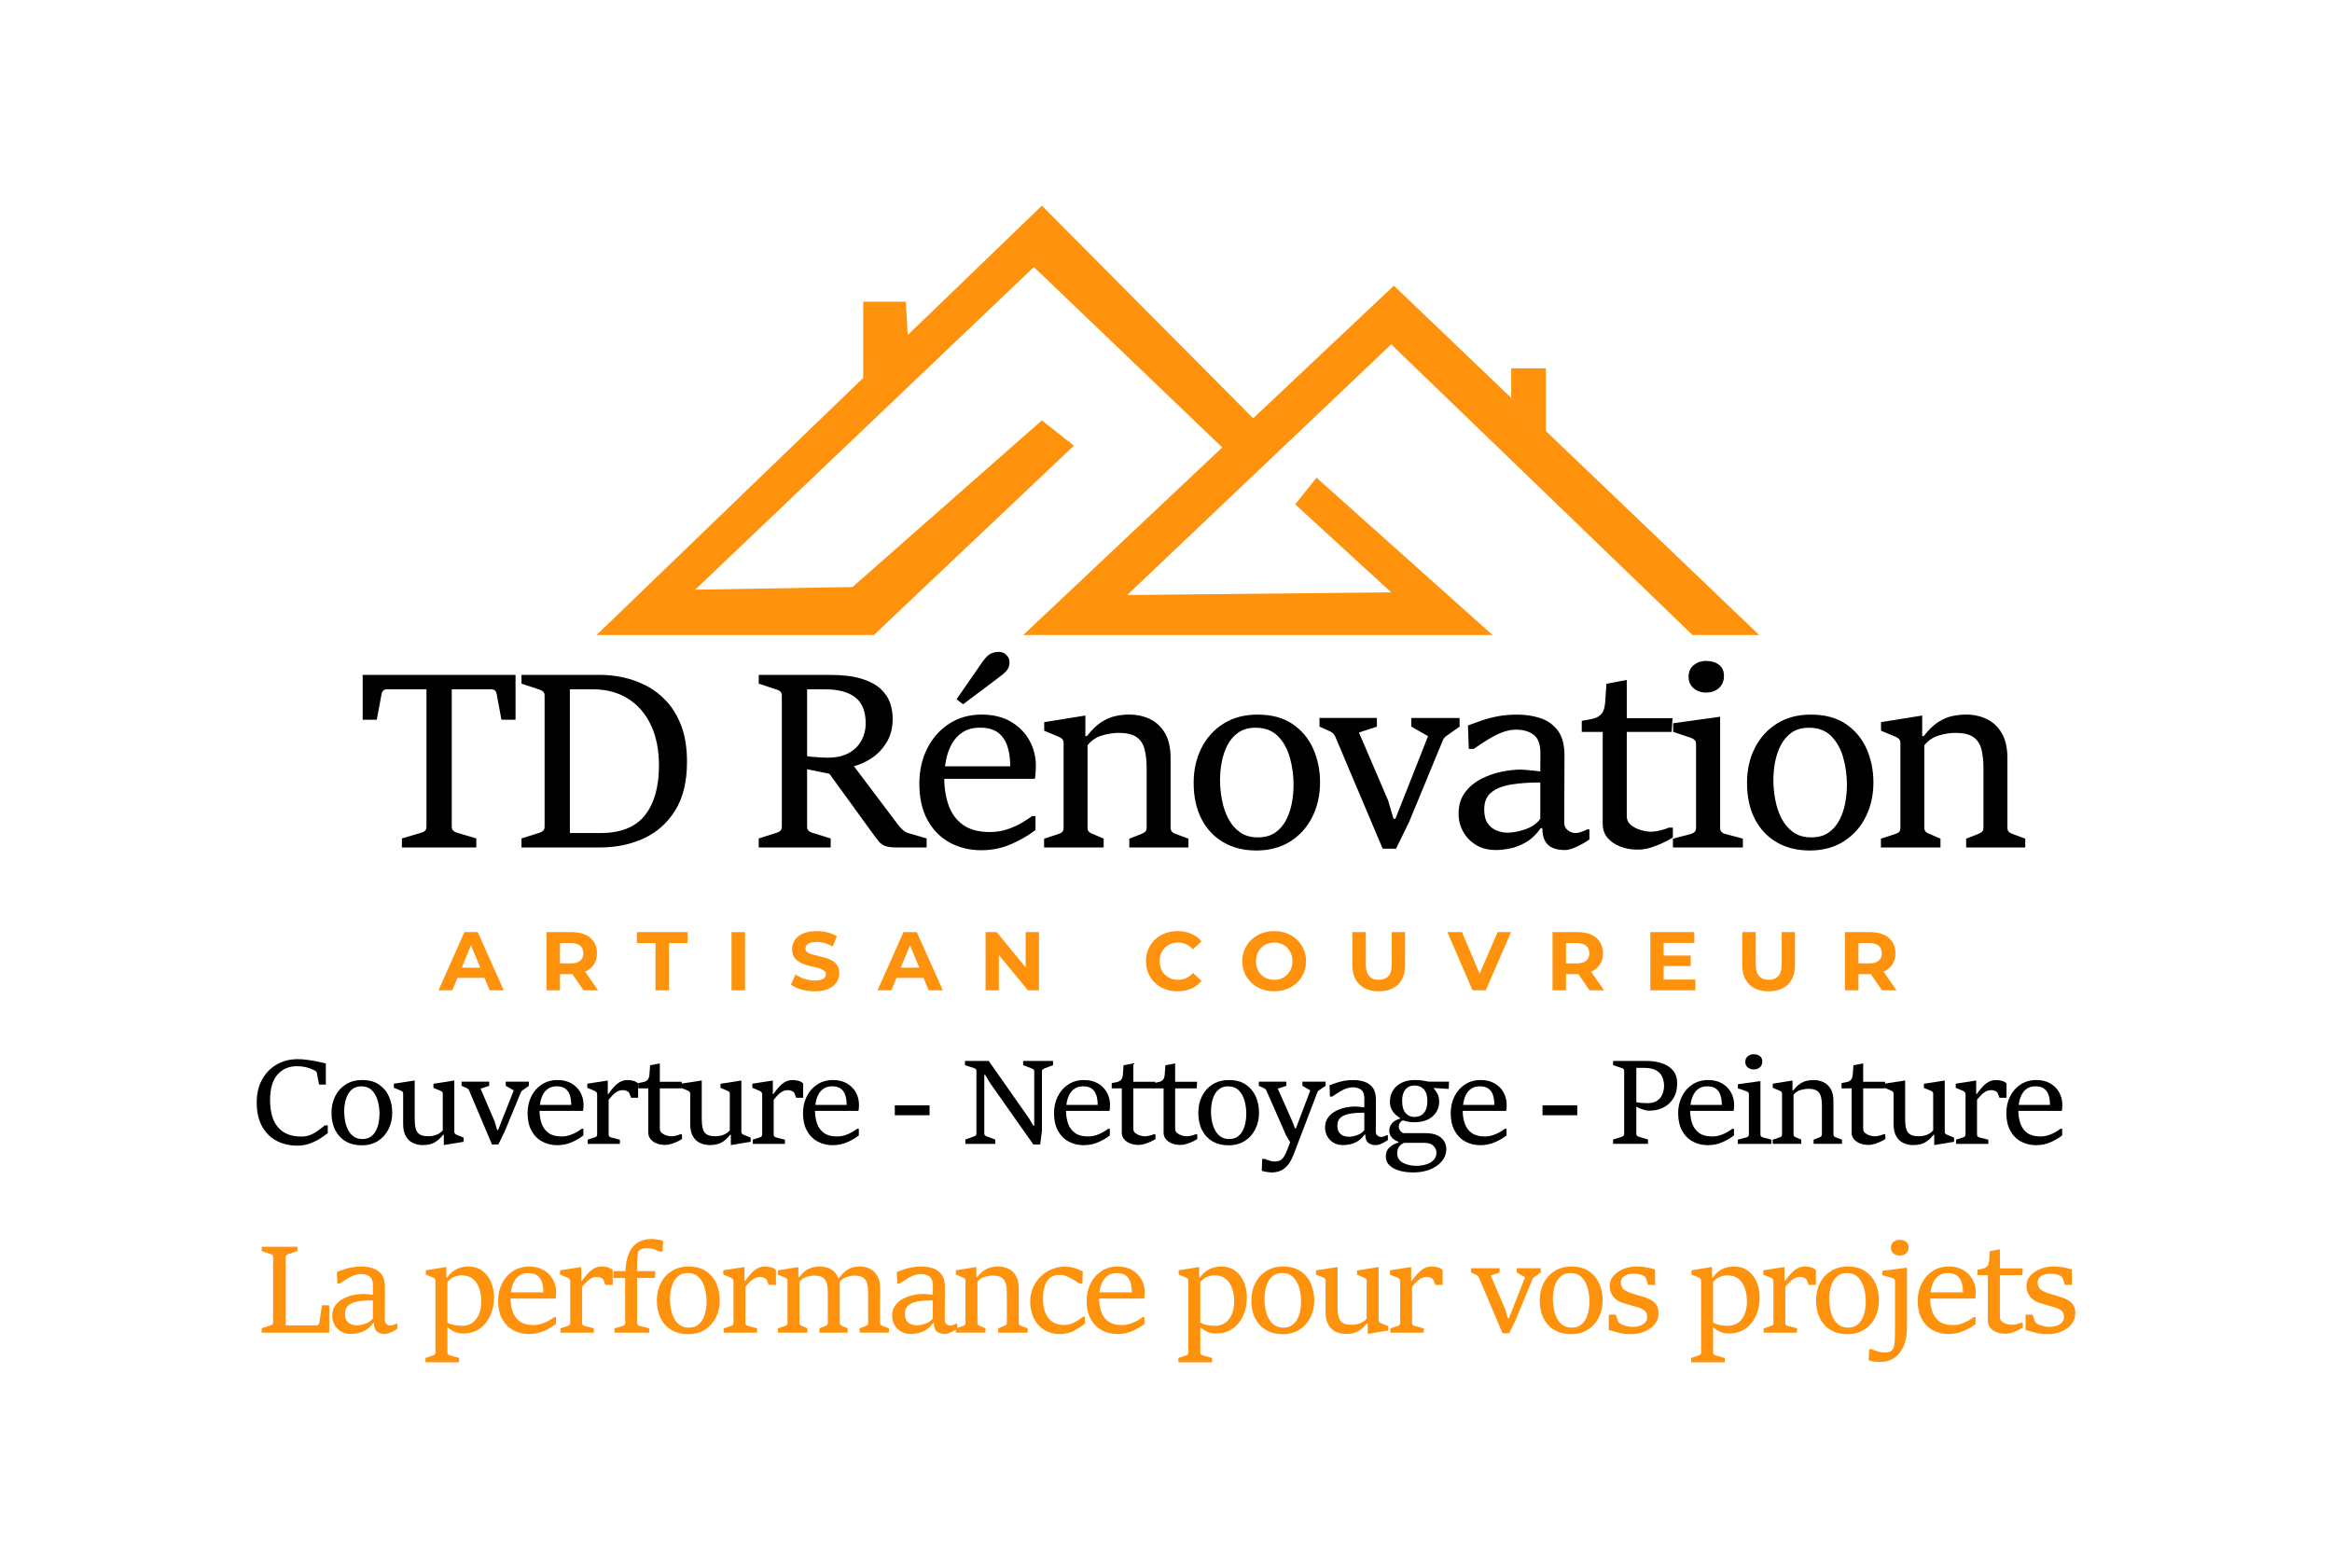 <?xml version="1.0" encoding="UTF-8"?>
<svg id="Calque_1" data-name="Calque 1" xmlns="http://www.w3.org/2000/svg" viewBox="0 0 1786.21 1201.02">
  <defs>
    <style>
      .cls-1 {
        fill: #000;
      }

      .cls-1, .cls-2 {
        stroke-width: 0px;
      }

      .cls-2 {
        fill: #ff920c;
      }
    </style>
  </defs>
  <g>
    <polygon class="cls-2" points="822.54 341.39 669.35 486.41 456.93 486.41 798.03 157.56 961.44 321.98 936.93 343.43 791.9 204.54 532.5 451.68 653.01 449.64 798.03 321.98 822.54 341.39"/>
    <polygon class="cls-2" points="783.73 486.41 1067.65 218.83 1347.48 486.41 1296.41 486.41 1065.61 263.77 863.39 455.77 1065.61 453.73 992.07 386.32 1008.41 365.9 1143.22 486.41 783.73 486.41"/>
    <polygon class="cls-2" points="661.18 289.49 661.18 231.09 693.86 231.09 695.48 260.29 661.18 289.49"/>
    <polygon class="cls-2" points="1157.52 282.15 1157.52 304.77 1184.07 331.17 1184.07 282.15 1157.52 282.15"/>
  </g>
  <g>
    <path class="cls-1" d="M307.85,649.14v-6.91l15.21-4.52c1.11-.31,1.98-.81,2.63-1.52.65-.71.97-1.74.97-3.09v-105.1h-30.42c-.98,0-1.84.31-2.58.92-.74.61-1.2,1.48-1.38,2.58l-3.69,19.82h-10.79v-34.39h117.08v34.39h-10.79l-3.69-19.82c-.25-1.23-.71-2.12-1.38-2.67-.68-.55-1.51-.83-2.49-.83h-30.52v105.1c0,1.35.35,2.38,1.06,3.09.71.71,1.55,1.21,2.54,1.52l15.21,4.52v6.91h-56.98Z"/>
    <path class="cls-1" d="M399.44,649.14v-6.91l14.2-4.52c.98-.31,1.81-.81,2.49-1.52.68-.71,1.01-1.74,1.01-3.09v-100.31c0-1.29-.34-2.27-1.01-2.95-.68-.68-1.51-1.17-2.49-1.48l-14.2-4.7v-6.73h60.48c5.29,0,10.92.62,16.92,1.84,5.99,1.23,11.91,3.32,17.75,6.27,5.84,2.95,11.14,6.98,15.9,12.08,4.76,5.1,8.57,11.46,11.43,19.08,2.86,7.62,4.29,16.75,4.29,27.38,0,15.06-3,27.43-8.99,37.11-5.99,9.68-14.03,16.84-24.11,21.48-10.08,4.64-21.27,6.96-33.56,6.96h-60.11ZM436.5,528v110.08h23.51c15.43,0,26.74-4.52,33.93-13.55,7.19-9.04,10.79-21.76,10.79-38.17,0-12.05-2.07-22.42-6.22-31.12-4.15-8.7-10-15.41-17.56-20.14-7.56-4.73-16.44-7.1-26.64-7.1h-17.79Z"/>
    <path class="cls-1" d="M581.15,649.14v-6.91l14.2-4.52c1.04-.31,1.89-.81,2.54-1.52.65-.71.97-1.74.97-3.09v-100.31c0-1.29-.34-2.27-1.01-2.95-.68-.68-1.51-1.17-2.49-1.48l-14.2-4.7v-6.73h54.02c10.08,0,18.3.98,24.66,2.95,6.36,1.97,11.28,4.58,14.75,7.84,3.47,3.26,5.87,6.85,7.19,10.79,1.32,3.93,1.98,7.9,1.98,11.89,0,7.19-1.6,13.35-4.79,18.48-3.2,5.13-7.16,9.21-11.89,12.22-4.73,3.01-9.44,5.04-14.11,6.08l-14.94,6.08-21.2-4.33.83-9.86c.55.18,1.87.38,3.96.6,2.09.22,4.32.38,6.68.51,2.37.12,4.23.18,5.58.18,6.64,0,12.11-1.21,16.41-3.64,4.3-2.43,7.51-5.64,9.63-9.63,2.12-3.99,3.18-8.27,3.18-12.81,0-9.22-2.64-15.9-7.93-20.05-5.29-4.15-13.03-6.22-23.23-6.22h-13.74v105.1c0,1.35.34,2.38,1.01,3.09.68.71,1.51,1.21,2.49,1.52l14.57,4.52v6.91h-55.13ZM709.76,649.14h-22.31c-4.12,0-7.19-.35-9.22-1.06-2.03-.71-3.75-1.92-5.16-3.64-1.41-1.72-3.23-4.12-5.44-7.19l-33.1-45.64,18.71-5.81,34.76,46.1c.68.98,1.77,2.17,3.27,3.55,1.51,1.38,2.93,2.26,4.29,2.63l14.2,4.15v6.91Z"/>
    <path class="cls-1" d="M751.66,651.26c-8.91,0-16.96-1.95-24.15-5.85s-12.88-9.67-17.06-17.29c-4.18-7.62-6.27-16.96-6.27-28.03,0-9.9,2.01-18.82,6.04-26.78,4.02-7.96,9.62-14.27,16.78-18.95,7.16-4.67,15.47-7.01,24.94-7.01,8.73,0,16.18,1.81,22.36,5.44,6.18,3.63,10.91,8.42,14.2,14.38,3.29,5.96,4.93,12.45,4.93,19.45,0,.8-.03,1.83-.09,3.09-.06,1.26-.14,2.51-.23,3.73-.09,1.23-.26,2.27-.51,3.13h-70.62l.55-9.59h51.26c0-6.02-.75-11.25-2.26-15.67-1.51-4.43-3.93-7.85-7.28-10.28-3.35-2.43-7.82-3.64-13.41-3.64s-9.9,1.15-13.46,3.46c-3.57,2.3-6.38,5.36-8.44,9.17-2.06,3.81-3.52,7.97-4.38,12.49-.86,4.52-1.29,8.96-1.29,13.32,0,7.81,1.12,14.84,3.36,21.11,2.24,6.27,5.92,11.23,11.02,14.89,5.1,3.66,11.95,5.49,20.56,5.49,4.73,0,9.16-.69,13.28-2.07,4.12-1.38,7.8-3.03,11.06-4.93,3.26-1.9,5.93-3.66,8.02-5.25h2.58v10.6c-4.61,3.75-10.57,7.28-17.89,10.6-7.31,3.32-15.18,4.98-23.6,4.98ZM737.74,539.43l-5.07-3.78,19.45-28.12c2.34-3.38,4.46-5.59,6.36-6.64,1.9-1.04,4.09-1.57,6.55-1.57s4.36.8,5.9,2.4c1.54,1.6,2.3,3.38,2.3,5.35,0,2.4-.54,4.35-1.61,5.85-1.08,1.51-2.84,3.18-5.3,5.02l-28.58,21.48Z"/>
    <path class="cls-1" d="M799.74,649.14v-6.73l11.25-3.69c1.11-.31,2-.81,2.67-1.52.68-.71,1.01-1.71,1.01-3v-65.09c0-1.35-.37-2.38-1.11-3.09-.74-.71-1.72-1.31-2.95-1.8l-10.79-4.52v-6.55l31.53-5.07v15.77h1.2c3.69-4.79,7.34-8.36,10.97-10.69,3.63-2.33,7.22-3.89,10.79-4.66,3.56-.77,7.1-1.15,10.6-1.15,5.84,0,11.16,1.15,15.95,3.46,4.79,2.3,8.62,5.92,11.48,10.83,2.86,4.92,4.29,11.31,4.29,19.18v53.01c0,1.47.35,2.58,1.06,3.32.71.74,1.58,1.26,2.63,1.57l9.96,3.69v6.73h-45.27v-6.73l9.4-3.69c1.11-.43,2.03-.98,2.77-1.66.74-.68,1.11-1.75,1.11-3.23v-45.08c0-5.78-.52-10.71-1.57-14.8-1.05-4.09-3.1-7.21-6.18-9.36-3.07-2.15-7.65-3.23-13.74-3.23-4,0-8.22.66-12.68,1.98-4.46,1.32-8.16,3.83-11.11,7.51v63.34c0,1.29.38,2.29,1.15,3,.77.71,1.64,1.21,2.63,1.52l8.57,3.69v6.73h-45.64Z"/>
    <path class="cls-1" d="M962.23,651.45c-9.59,0-17.98-2.09-25.17-6.27-7.19-4.18-12.79-10.14-16.78-17.89-4-7.74-5.99-16.96-5.99-27.66,0-9.9,1.98-18.78,5.95-26.64,3.96-7.87,9.6-14.11,16.92-18.71,7.31-4.61,15.98-6.91,26-6.91,10.88,0,19.85,2.41,26.92,7.24,7.07,4.83,12.34,11.17,15.81,19.04,3.47,7.87,5.21,16.41,5.21,25.63,0,9.71-1.97,18.52-5.9,26.41-3.94,7.9-9.56,14.17-16.87,18.81s-16.01,6.96-26.09,6.96ZM963.52,641.4c5.35,0,9.77-1.23,13.28-3.69,3.5-2.46,6.28-5.68,8.34-9.68,2.06-3.99,3.52-8.34,4.38-13.04.86-4.7,1.29-9.3,1.29-13.78,0-7.31-.95-14.32-2.86-21.02-1.91-6.7-4.98-12.17-9.22-16.41-4.24-4.24-9.9-6.36-16.96-6.36-5.29,0-9.68,1.21-13.18,3.64-3.5,2.43-6.29,5.62-8.34,9.59-2.06,3.96-3.54,8.28-4.42,12.95-.89,4.67-1.34,9.22-1.34,13.64,0,4.98.48,10.05,1.43,15.21.95,5.16,2.54,9.93,4.75,14.29,2.21,4.37,5.18,7.9,8.9,10.6,3.72,2.71,8.37,4.06,13.97,4.06Z"/>
    <path class="cls-1" d="M1059.07,650.07l-36.23-85.65c-.49-1.17-1.15-2.1-1.98-2.81-.83-.71-1.74-1.27-2.72-1.71l-7.47-3.32v-6.64h43.98v6.64l-13.74,4.52,22.31,52,4.15,14.01h1.48l24.98-63.24-12.81-7.28v-6.64h36.97v6.64l-7.84,5.53c-.98.61-1.94,1.29-2.86,2.03-.92.74-1.6,1.63-2.03,2.67l-25.91,62.69-10.05,20.56h-10.23Z"/>
    <path class="cls-1" d="M1145.69,651.08c-5.96,0-11.06-1.32-15.3-3.96-4.24-2.64-7.5-6.07-9.77-10.28-2.27-4.21-3.41-8.71-3.41-13.51,0-6.33,1.57-11.66,4.7-16s7.16-7.8,12.08-10.42c4.92-2.61,10.11-4.5,15.58-5.67,5.47-1.17,10.54-1.75,15.21-1.75.92,0,2.41.09,4.47.28,2.06.18,4.13.38,6.22.6,2.09.22,3.53.38,4.33.51l.09-13.64c.06-6.94-1.64-11.74-5.12-14.38-3.47-2.64-7.94-3.96-13.41-3.96-3.13,0-6.27.54-9.4,1.61-3.13,1.08-6.15,2.43-9.03,4.06-2.89,1.63-5.55,3.27-7.98,4.93-2.43,1.66-4.5,3.04-6.22,4.15h-3.69l-.65-17.98c3.56-1.35,7.21-2.66,10.92-3.92,3.72-1.26,7.77-2.3,12.17-3.13,4.39-.83,9.39-1.24,14.98-1.24,6.02,0,11.77.88,17.24,2.63,5.47,1.75,9.96,4.92,13.46,9.5,3.5,4.58,5.22,11.14,5.16,19.68l-.18,51.17c0,2.27.91,4.13,2.72,5.58,1.81,1.44,3.83,2.17,6.04,2.17,1.23,0,2.69-.31,4.38-.92,1.69-.61,3.24-1.26,4.66-1.94h1.47v7.74c-1.17.86-2.87,1.94-5.12,3.23-2.25,1.29-4.6,2.43-7.05,3.41-2.46.98-4.67,1.48-6.64,1.48-5.78,0-10.09-1.35-12.95-4.06-2.86-2.7-4.29-6.95-4.29-12.72h-1.2c-3.38,4.79-7.14,8.39-11.29,10.79-4.15,2.4-8.25,4-12.31,4.79-4.06.8-7.68,1.2-10.88,1.2ZM1154.72,637.8c4,0,8.5-.84,13.51-2.54,5.01-1.69,8.86-4.38,11.57-8.07v-27.84c-8.54,0-16.04.54-22.5,1.61-6.45,1.08-11.48,3.09-15.07,6.04-3.59,2.95-5.39,7.28-5.39,13,0,4.61.92,8.21,2.77,10.79,1.84,2.58,4.15,4.4,6.91,5.44,2.77,1.05,5.5,1.57,8.21,1.57Z"/>
    <path class="cls-1" d="M1281.07,550.13l-.65,10.51h-34.39v64.44c0,2.89,1.11,5.21,3.32,6.96,2.21,1.75,4.78,3.03,7.7,3.83,2.92.8,5.39,1.2,7.42,1.2,2.15,0,4.67-.37,7.56-1.11,2.89-.74,4.95-1.41,6.18-2.03h3.13v7.56c-1.11.74-3.1,1.84-5.99,3.32-2.89,1.47-6.19,2.84-9.91,4.1-3.72,1.26-7.45,1.89-11.2,1.89-4.73,0-9.13-.78-13.18-2.35s-7.32-3.81-9.77-6.73c-2.46-2.92-3.69-6.44-3.69-10.56v-70.53h-16.04v-8.48c3.5-.55,6.55-1.15,9.13-1.8,2.58-.65,4.64-1.92,6.18-3.83,1.54-1.9,2.43-4.98,2.67-9.22l.92-13.55,15.58-2.95v29.32h35.03Z"/>
    <path class="cls-1" d="M1281.4,649.14v-6.73l13.92-3.69c1.11-.31,2.01-.81,2.72-1.52.71-.71,1.06-1.71,1.06-3v-64.26c0-1.35-.37-2.38-1.11-3.09-.74-.71-1.72-1.27-2.95-1.71l-13.46-4.52v-6.64l35.96-4.98v85.19c0,1.29.35,2.3,1.06,3.04.71.74,1.55,1.23,2.54,1.47l13.83,3.69v6.73h-53.56ZM1306.66,530.49c-2.34,0-4.52-.48-6.55-1.43-2.03-.95-3.66-2.33-4.89-4.15-1.23-1.81-1.84-3.95-1.84-6.41,0-3.93,1.32-6.96,3.96-9.08,2.64-2.12,5.75-3.18,9.31-3.18,4.12,0,7.45.98,10,2.95,2.55,1.97,3.83,4.83,3.83,8.57,0,2.64-.6,4.92-1.8,6.82-1.2,1.91-2.84,3.37-4.93,4.38-2.09,1.01-4.46,1.52-7.1,1.52Z"/>
    <path class="cls-1" d="M1386.08,651.45c-9.59,0-17.98-2.09-25.17-6.27-7.19-4.18-12.78-10.14-16.78-17.89-4-7.74-5.99-16.96-5.99-27.66,0-9.9,1.98-18.78,5.95-26.64,3.96-7.87,9.6-14.11,16.92-18.71,7.31-4.61,15.98-6.91,26-6.91,10.88,0,19.85,2.41,26.92,7.24,7.07,4.83,12.34,11.17,15.81,19.04,3.47,7.87,5.21,16.41,5.21,25.63,0,9.71-1.97,18.52-5.9,26.41-3.93,7.9-9.56,14.17-16.87,18.81-7.31,4.64-16.01,6.96-26.09,6.96ZM1387.37,641.4c5.35,0,9.77-1.23,13.28-3.69,3.5-2.46,6.28-5.68,8.34-9.68,2.06-3.99,3.52-8.34,4.38-13.04.86-4.7,1.29-9.3,1.29-13.78,0-7.31-.95-14.32-2.86-21.02-1.91-6.7-4.98-12.17-9.22-16.41-4.24-4.24-9.9-6.36-16.96-6.36-5.29,0-9.68,1.21-13.18,3.64-3.5,2.43-6.29,5.62-8.34,9.59-2.06,3.96-3.54,8.28-4.43,12.95-.89,4.67-1.34,9.22-1.34,13.64,0,4.98.47,10.05,1.43,15.21.95,5.16,2.54,9.93,4.75,14.29,2.21,4.37,5.18,7.9,8.9,10.6,3.72,2.71,8.37,4.06,13.97,4.06Z"/>
    <path class="cls-1" d="M1440.7,649.14v-6.73l11.25-3.69c1.11-.31,2-.81,2.67-1.52.68-.71,1.01-1.71,1.01-3v-65.09c0-1.35-.37-2.38-1.11-3.09-.74-.71-1.72-1.31-2.95-1.8l-10.79-4.52v-6.55l31.53-5.07v15.77h1.2c3.69-4.79,7.34-8.36,10.97-10.69,3.63-2.33,7.22-3.89,10.79-4.66,3.56-.77,7.1-1.15,10.6-1.15,5.84,0,11.16,1.15,15.95,3.46s8.62,5.92,11.48,10.83c2.86,4.92,4.29,11.31,4.29,19.18v53.01c0,1.47.35,2.58,1.06,3.32.71.74,1.58,1.26,2.63,1.57l9.96,3.69v6.73h-45.27v-6.73l9.4-3.69c1.11-.43,2.03-.98,2.77-1.66.74-.68,1.11-1.75,1.11-3.23v-45.08c0-5.78-.52-10.71-1.57-14.8-1.04-4.09-3.1-7.21-6.18-9.36-3.07-2.15-7.65-3.23-13.74-3.23-4,0-8.22.66-12.68,1.98-4.46,1.32-8.16,3.83-11.11,7.51v63.34c0,1.29.38,2.29,1.15,3,.77.71,1.64,1.21,2.63,1.52l8.57,3.69v6.73h-45.64Z"/>
  </g>
  <g>
    <path class="cls-1" d="M248.8,862h2.26v5.89c-1.71,1.42-3.76,2.87-6.16,4.36-2.39,1.49-5.02,2.75-7.88,3.76-2.86,1.02-5.88,1.53-9.03,1.53-6.29,0-11.79-1.29-16.5-3.88-4.71-2.58-8.36-6.34-10.96-11.27-2.6-4.93-3.9-10.88-3.9-17.85s1.37-12.59,4.1-17.58c2.73-4.99,6.47-8.85,11.23-11.58,4.75-2.73,10.16-4.1,16.21-4.1,2.18,0,4.61.18,7.26.55s5.25.8,7.77,1.31,4.64.97,6.36,1.42v16.21h-5.18l-1.73-9.08c-.09-.47-.35-.87-.8-1.2-.44-.32-.92-.6-1.42-.84-1.86-.95-3.87-1.68-6.02-2.19-2.16-.52-4.5-.78-7.04-.78-6.05,0-10.98,2.13-14.79,6.4-3.81,4.27-5.71,10.77-5.71,19.51,0,9.24,2.04,16.22,6.11,20.93,4.07,4.71,9.96,7.06,17.67,7.06,2.57,0,4.87-.4,6.91-1.2,2.04-.8,3.96-1.84,5.76-3.14,1.8-1.3,3.63-2.72,5.49-4.25Z"/>
    <path class="cls-1" d="M276.95,877.28c-4.61,0-8.64-1-12.09-3.01-3.45-2.01-6.14-4.87-8.06-8.59-1.92-3.72-2.88-8.15-2.88-13.29,0-4.75.95-9.02,2.86-12.8,1.9-3.78,4.61-6.78,8.13-8.99,3.51-2.21,7.68-3.32,12.49-3.32,5.23,0,9.54,1.16,12.93,3.48,3.4,2.32,5.93,5.37,7.6,9.15,1.67,3.78,2.5,7.88,2.5,12.31,0,4.67-.95,8.9-2.83,12.69-1.89,3.79-4.59,6.81-8.1,9.04-3.51,2.23-7.69,3.34-12.53,3.34ZM277.57,872.46c2.57,0,4.69-.59,6.38-1.77,1.68-1.18,3.02-2.73,4.01-4.65.99-1.92,1.69-4.01,2.1-6.27.41-2.26.62-4.47.62-6.62,0-3.51-.46-6.88-1.37-10.1-.92-3.22-2.39-5.85-4.43-7.88s-4.75-3.06-8.15-3.06c-2.54,0-4.65.58-6.33,1.75-1.68,1.17-3.02,2.7-4.01,4.61-.99,1.9-1.7,3.98-2.13,6.22-.43,2.24-.64,4.43-.64,6.55,0,2.39.23,4.83.69,7.31.46,2.48,1.22,4.77,2.28,6.86,1.06,2.1,2.49,3.79,4.27,5.09,1.79,1.3,4.02,1.95,6.71,1.95Z"/>
    <path class="cls-1" d="M323.87,877.11c-2.78,0-5.31-.55-7.6-1.64-2.29-1.09-4.1-2.82-5.45-5.18-1.34-2.36-2.02-5.45-2.02-9.26v-23.3c0-.65-.17-1.15-.51-1.51s-.79-.63-1.35-.84l-5.23-2.17v-3.14l15.94-2.44v29.58c0,2.75.24,5.1.71,7.06.47,1.96,1.43,3.46,2.88,4.5,1.45,1.03,3.62,1.55,6.51,1.55,2.69,0,4.98-.41,6.89-1.24,1.9-.83,3.4-1.92,4.5-3.28v-28.08c0-.65-.18-1.13-.53-1.44-.35-.31-.83-.58-1.42-.82l-5.18-2.17v-3.14l15.99-2.52v39.33c0,.65.18,1.14.53,1.46.35.33.81.61,1.37.84l5.23,2.13v3.19l-14.97,2.48h-.22v-7.93h-.49c-2.07,2.69-4.27,4.69-6.62,6-2.35,1.31-5.34,1.97-8.97,1.97Z"/>
    <path class="cls-1" d="M376.82,876.62l-17.41-41.15c-.24-.56-.55-1.01-.95-1.35-.4-.34-.83-.61-1.31-.82l-3.59-1.59v-3.19h21.13v3.19l-6.6,2.17,10.72,24.98,1.99,6.73h.71l12-30.38-6.16-3.5v-3.19h17.76v3.19l-3.76,2.66c-.47.29-.93.62-1.37.97s-.77.78-.97,1.28l-12.45,30.12-4.83,9.88h-4.92Z"/>
    <path class="cls-1" d="M426.89,877.19c-4.28,0-8.15-.94-11.6-2.81-3.45-1.87-6.19-4.64-8.19-8.3-2.01-3.66-3.01-8.15-3.01-13.46,0-4.75.97-9.04,2.9-12.87,1.93-3.82,4.62-6.86,8.06-9.1,3.44-2.24,7.43-3.37,11.98-3.37,4.19,0,7.77.87,10.74,2.61s5.24,4.05,6.82,6.91c1.58,2.86,2.37,5.98,2.37,9.34,0,.38-.02.88-.04,1.48-.03.61-.07,1.2-.11,1.79-.04.59-.13,1.09-.24,1.51h-33.93l.27-4.61h24.62c0-2.89-.36-5.4-1.08-7.53-.72-2.13-1.89-3.77-3.5-4.94-1.61-1.17-3.76-1.75-6.44-1.75s-4.75.55-6.47,1.66c-1.71,1.11-3.06,2.58-4.05,4.41s-1.69,3.83-2.1,6c-.41,2.17-.62,4.3-.62,6.4,0,3.75.54,7.13,1.62,10.14,1.08,3.01,2.84,5.4,5.29,7.15,2.45,1.76,5.74,2.64,9.88,2.64,2.27,0,4.4-.33,6.38-1,1.98-.66,3.75-1.45,5.31-2.37,1.56-.92,2.85-1.76,3.85-2.52h1.24v5.09c-2.21,1.8-5.08,3.5-8.59,5.09s-7.29,2.39-11.34,2.39Z"/>
    <path class="cls-1" d="M450.16,876.18v-3.23l5.45-1.77c.5-.15.92-.39,1.26-.73s.51-.82.51-1.44v-30.74c0-.77-.21-1.37-.64-1.79-.43-.43-.89-.75-1.4-.95l-5.49-2.3v-3.14l15.68-2.44v10.32h.44c1.8-2.57,3.48-4.63,5.05-6.2s3.12-2.7,4.67-3.41c1.55-.71,3.15-1.06,4.81-1.06,1.45,0,2.89.16,4.34.49,1.45.33,2.76,1,3.94,2.04v11.03h-5.4l-1.28-3.41c-.3-.74-.94-1.33-1.93-1.77-.99-.44-1.97-.67-2.95-.67-1.68,0-3.18.38-4.5,1.13-1.31.75-2.5,1.69-3.54,2.81-1.05,1.12-2.04,2.24-2.99,3.37v26.71c0,1.15.59,1.88,1.77,2.17l6.86,1.77v3.23h-24.67Z"/>
    <path class="cls-1" d="M522.24,828.61l-.31,5.05h-16.52v30.96c0,1.39.53,2.5,1.59,3.34,1.06.84,2.3,1.46,3.7,1.84,1.4.38,2.59.58,3.57.58,1.03,0,2.24-.18,3.63-.53,1.39-.35,2.38-.68,2.97-.97h1.51v3.63c-.53.35-1.49.89-2.88,1.59-1.39.71-2.98,1.37-4.76,1.97-1.79.6-3.58.91-5.38.91-2.27,0-4.38-.38-6.33-1.13s-3.51-1.83-4.69-3.23c-1.18-1.4-1.77-3.09-1.77-5.07v-33.88h-7.71v-4.08c1.68-.27,3.14-.55,4.38-.86,1.24-.31,2.23-.92,2.97-1.84.74-.92,1.17-2.39,1.28-4.43l.44-6.51,7.48-1.42v14.08h16.83Z"/>
    <path class="cls-1" d="M543.74,877.11c-2.78,0-5.31-.55-7.6-1.64-2.29-1.09-4.1-2.82-5.45-5.18-1.34-2.36-2.02-5.45-2.02-9.26v-23.3c0-.65-.17-1.15-.51-1.51s-.79-.63-1.35-.84l-5.23-2.17v-3.14l15.94-2.44v29.58c0,2.75.24,5.1.71,7.06.47,1.96,1.43,3.46,2.88,4.5,1.45,1.03,3.62,1.55,6.51,1.55,2.69,0,4.98-.41,6.89-1.24,1.9-.83,3.4-1.92,4.5-3.28v-28.08c0-.65-.18-1.13-.53-1.44-.35-.31-.83-.58-1.42-.82l-5.18-2.17v-3.14l15.99-2.52v39.33c0,.65.18,1.14.53,1.46.35.33.81.61,1.37.84l5.23,2.13v3.19l-14.97,2.48h-.22v-7.93h-.49c-2.07,2.69-4.27,4.69-6.62,6-2.35,1.31-5.34,1.97-8.97,1.97Z"/>
    <path class="cls-1" d="M576.58,876.18v-3.23l5.45-1.77c.5-.15.92-.39,1.26-.73s.51-.82.51-1.44v-30.74c0-.77-.21-1.37-.64-1.79-.43-.43-.89-.75-1.4-.95l-5.49-2.3v-3.14l15.68-2.44v10.32h.44c1.8-2.57,3.48-4.63,5.05-6.2s3.12-2.7,4.67-3.41c1.55-.71,3.15-1.06,4.81-1.06,1.45,0,2.89.16,4.34.49,1.45.33,2.76,1,3.94,2.04v11.03h-5.4l-1.28-3.41c-.3-.74-.94-1.33-1.93-1.77-.99-.44-1.97-.67-2.95-.67-1.68,0-3.18.38-4.5,1.13-1.31.75-2.5,1.69-3.54,2.81-1.05,1.12-2.04,2.24-2.99,3.37v26.71c0,1.15.59,1.88,1.77,2.17l6.86,1.77v3.23h-24.67Z"/>
    <path class="cls-1" d="M637.86,877.19c-4.28,0-8.15-.94-11.6-2.81-3.45-1.87-6.19-4.64-8.19-8.3-2.01-3.66-3.01-8.15-3.01-13.46,0-4.75.97-9.04,2.9-12.87,1.93-3.82,4.62-6.86,8.06-9.1,3.44-2.24,7.43-3.37,11.98-3.37,4.19,0,7.77.87,10.74,2.61s5.24,4.05,6.82,6.91c1.58,2.86,2.37,5.98,2.37,9.34,0,.38-.02.88-.04,1.48-.03.61-.07,1.2-.11,1.79-.04.59-.13,1.09-.24,1.51h-33.93l.27-4.61h24.62c0-2.89-.36-5.4-1.08-7.53-.72-2.13-1.89-3.77-3.5-4.94-1.61-1.17-3.76-1.75-6.44-1.75s-4.75.55-6.47,1.66c-1.71,1.11-3.06,2.58-4.05,4.41s-1.69,3.83-2.1,6c-.41,2.17-.62,4.3-.62,6.4,0,3.75.54,7.13,1.62,10.14,1.08,3.01,2.84,5.4,5.29,7.15,2.45,1.76,5.74,2.64,9.88,2.64,2.27,0,4.4-.33,6.38-1,1.98-.66,3.75-1.45,5.31-2.37,1.56-.92,2.85-1.76,3.85-2.52h1.24v5.09c-2.21,1.8-5.08,3.5-8.59,5.09s-7.29,2.39-11.34,2.39Z"/>
    <path class="cls-1" d="M685.38,854.25v-7.57h26.62v7.57h-26.62Z"/>
    <path class="cls-1" d="M739.41,876.18v-3.32l6.82-2.48c.5-.18.91-.43,1.22-.75.31-.32.46-.8.46-1.42v-47.88c0-.62-.16-1.09-.49-1.42-.33-.33-.72-.56-1.2-.71l-7.09-2.3v-3.23h18.2l30.74,43.8,3.41,5.71h.71v-41.68c0-.62-.18-1.07-.53-1.35-.35-.28-.77-.51-1.24-.69l-6.73-2.57v-3.23h22.9v3.23l-6.78,2.57c-.38.15-.77.38-1.15.69-.38.31-.58.76-.58,1.35v45.84l-1.33,10.28h-5.27l-33.44-47.48-3.41-5.8h-.71v44.87c0,.65.18,1.14.53,1.46.35.33.74.56,1.15.71l6.69,2.48v3.32h-22.9Z"/>
    <path class="cls-1" d="M830.13,877.19c-4.28,0-8.15-.94-11.6-2.81-3.45-1.87-6.19-4.64-8.19-8.3-2.01-3.66-3.01-8.15-3.01-13.46,0-4.75.97-9.04,2.9-12.87,1.93-3.82,4.62-6.86,8.06-9.1,3.44-2.24,7.43-3.37,11.98-3.37,4.19,0,7.77.87,10.74,2.61s5.24,4.05,6.82,6.91c1.58,2.86,2.37,5.98,2.37,9.34,0,.38-.02.88-.04,1.48-.03.61-.07,1.2-.11,1.79-.04.59-.13,1.09-.24,1.51h-33.93l.27-4.61h24.62c0-2.89-.36-5.4-1.08-7.53-.72-2.13-1.89-3.77-3.5-4.94-1.61-1.17-3.76-1.75-6.44-1.75s-4.75.55-6.47,1.66c-1.71,1.11-3.06,2.58-4.05,4.41s-1.69,3.83-2.1,6c-.41,2.17-.62,4.3-.62,6.4,0,3.75.54,7.13,1.62,10.14,1.08,3.01,2.84,5.4,5.29,7.15,2.45,1.76,5.74,2.64,9.88,2.64,2.27,0,4.4-.33,6.38-1,1.98-.66,3.75-1.45,5.31-2.37,1.56-.92,2.85-1.76,3.85-2.52h1.24v5.09c-2.21,1.8-5.08,3.5-8.59,5.09s-7.29,2.39-11.34,2.39Z"/>
    <path class="cls-1" d="M884.9,828.61l-.31,5.05h-16.52v30.96c0,1.39.53,2.5,1.59,3.34,1.06.84,2.3,1.46,3.7,1.84,1.4.38,2.59.58,3.57.58,1.03,0,2.24-.18,3.63-.53,1.39-.35,2.38-.68,2.97-.97h1.51v3.63c-.53.35-1.49.89-2.88,1.59-1.39.71-2.98,1.37-4.76,1.97-1.79.6-3.58.91-5.38.91-2.27,0-4.38-.38-6.33-1.13s-3.51-1.83-4.69-3.23c-1.18-1.4-1.77-3.09-1.77-5.07v-33.88h-7.71v-4.08c1.68-.27,3.14-.55,4.38-.86,1.24-.31,2.23-.92,2.97-1.84.74-.92,1.17-2.39,1.28-4.43l.44-6.51,7.48-1.42v14.08h16.83Z"/>
    <path class="cls-1" d="M916.94,828.61l-.31,5.05h-16.52v30.96c0,1.39.53,2.5,1.59,3.34,1.06.84,2.3,1.46,3.7,1.84,1.4.38,2.59.58,3.56.58,1.03,0,2.24-.18,3.63-.53,1.39-.35,2.38-.68,2.97-.97h1.51v3.63c-.53.35-1.49.89-2.88,1.59-1.39.71-2.97,1.37-4.76,1.97-1.79.6-3.58.91-5.38.91-2.27,0-4.38-.38-6.33-1.13s-3.51-1.83-4.69-3.23c-1.18-1.4-1.77-3.09-1.77-5.07v-33.88h-7.71v-4.08c1.68-.27,3.14-.55,4.38-.86,1.24-.31,2.23-.92,2.97-1.84.74-.92,1.17-2.39,1.28-4.43l.44-6.51,7.48-1.42v14.08h16.83Z"/>
    <path class="cls-1" d="M940.88,877.28c-4.61,0-8.64-1-12.09-3.01-3.45-2.01-6.14-4.87-8.06-8.59-1.92-3.72-2.88-8.15-2.88-13.29,0-4.75.95-9.02,2.86-12.8,1.91-3.78,4.61-6.78,8.13-8.99,3.51-2.21,7.68-3.32,12.49-3.32,5.23,0,9.54,1.16,12.93,3.48,3.39,2.32,5.93,5.37,7.6,9.15,1.67,3.78,2.5,7.88,2.5,12.31,0,4.67-.95,8.9-2.83,12.69-1.89,3.79-4.59,6.81-8.11,9.04s-7.69,3.34-12.53,3.34ZM941.5,872.46c2.57,0,4.7-.59,6.38-1.77,1.68-1.18,3.02-2.73,4.01-4.65.99-1.92,1.69-4.01,2.1-6.27.41-2.26.62-4.47.62-6.62,0-3.51-.46-6.88-1.37-10.1-.92-3.22-2.39-5.85-4.43-7.88-2.04-2.04-4.75-3.06-8.15-3.06-2.54,0-4.65.58-6.33,1.75-1.68,1.17-3.02,2.7-4.01,4.61-.99,1.9-1.7,3.98-2.13,6.22-.43,2.24-.64,4.43-.64,6.55,0,2.39.23,4.83.69,7.31s1.22,4.77,2.28,6.86c1.06,2.1,2.49,3.79,4.27,5.09,1.79,1.3,4.02,1.95,6.71,1.95Z"/>
    <path class="cls-1" d="M966.46,896.82l.31-9.12h2.08c.38.21.89.43,1.51.66.62.24,1.28.46,1.97.66.69.21,1.34.37,1.93.49.59.12,1.05.18,1.37.18,1.36,0,2.49-.1,3.39-.31.9-.21,1.72-.59,2.46-1.15.77-.59,1.47-1.4,2.1-2.44.63-1.03,1.31-2.42,2.04-4.16s1.59-3.97,2.59-6.69l-3.1-5.23-15.1-34.37c-.24-.56-.55-.98-.95-1.26-.4-.28-.86-.54-1.39-.78l-3.46-1.59v-3.19h21.08v3.19l-6.55,2.17,11.03,24.85,2.12,5.54h.75l10.98-29.05-6.02-3.5v-3.19h17.76v3.19l-3.94,2.66c-.41.29-.86.6-1.33.91-.47.31-.8.72-.97,1.22l-18.11,47.43c-1.45,3.81-3.06,6.73-4.85,8.77-1.79,2.04-3.7,3.44-5.74,4.21-2.04.77-4.19,1.15-6.47,1.15-.56,0-1.33-.06-2.3-.18-.97-.12-1.95-.27-2.92-.47-.97-.19-1.73-.39-2.26-.6Z"/>
    <path class="cls-1" d="M1028.61,877.11c-2.86,0-5.31-.63-7.35-1.9-2.04-1.27-3.6-2.92-4.7-4.94-1.09-2.02-1.64-4.18-1.64-6.49,0-3.04.75-5.6,2.26-7.68,1.51-2.08,3.44-3.75,5.8-5,2.36-1.25,4.86-2.16,7.48-2.72,2.63-.56,5.06-.84,7.31-.84.44,0,1.16.04,2.15.13.99.09,1.99.18,2.99.29s1.7.18,2.08.24l.04-6.55c.03-3.34-.79-5.64-2.46-6.91-1.67-1.27-3.82-1.9-6.44-1.9-1.51,0-3.01.26-4.52.78s-2.95,1.17-4.34,1.95c-1.39.78-2.67,1.57-3.83,2.37-1.17.8-2.16,1.46-2.99,1.99h-1.77l-.31-8.64c1.71-.65,3.46-1.28,5.25-1.88,1.79-.6,3.74-1.11,5.85-1.51,2.11-.4,4.51-.6,7.2-.6,2.89,0,5.65.42,8.28,1.26,2.63.84,4.78,2.36,6.47,4.56,1.68,2.2,2.51,5.35,2.48,9.46l-.09,24.58c0,1.09.43,1.99,1.31,2.68.87.69,1.84,1.04,2.9,1.04.59,0,1.29-.15,2.1-.44.81-.29,1.56-.6,2.24-.93h.71v3.72c-.56.41-1.38.93-2.46,1.55s-2.21,1.17-3.39,1.64c-1.18.47-2.24.71-3.19.71-2.78,0-4.85-.65-6.22-1.95-1.37-1.3-2.06-3.34-2.06-6.11h-.58c-1.62,2.3-3.43,4.03-5.43,5.18-1.99,1.15-3.96,1.92-5.91,2.3-1.95.38-3.69.58-5.23.58ZM1032.96,870.73c1.92,0,4.08-.41,6.49-1.22,2.41-.81,4.26-2.1,5.56-3.88v-13.38c-4.1,0-7.71.26-10.81.77-3.1.52-5.51,1.48-7.24,2.9-1.73,1.42-2.59,3.5-2.59,6.25,0,2.21.44,3.94,1.33,5.18s1.99,2.11,3.32,2.61c1.33.5,2.64.75,3.94.75Z"/>
    <path class="cls-1" d="M1083.25,859.61c-1.77,0-3.47-.16-5.09-.49-1.62-.32-2.82-.65-3.59-.97-.74.24-1.45.78-2.13,1.64-.68.86-1.02,1.93-1.02,3.23,0,1.12.36,2.16,1.08,3.1.72.95,1.54,1.55,2.46,1.82h16.56c4.07,0,7.3.61,9.68,1.84s4.08,2.76,5.09,4.61,1.53,3.73,1.53,5.65c0,3.51-1.12,6.63-3.37,9.34-2.24,2.72-5.27,4.84-9.08,6.38-3.81,1.53-8.06,2.3-12.76,2.3-4.02,0-7.62-.46-10.83-1.4-3.2-.93-5.73-2.3-7.57-4.1s-2.77-3.99-2.77-6.55c0-3.01.98-5.41,2.95-7.2,1.96-1.79,4.24-3,6.84-3.65v-.58c-1.03-.32-2.1-.84-3.19-1.55s-2.01-1.62-2.77-2.75c-.75-1.12-1.13-2.48-1.13-4.07,0-1.86.43-3.43,1.29-4.72.86-1.28,1.92-2.31,3.19-3.08s2.52-1.28,3.76-1.55v-.49c-1.09-.65-2.24-1.51-3.46-2.59-1.21-1.08-2.23-2.44-3.06-4.1-.83-1.65-1.24-3.63-1.24-5.93,0-3.19.78-6.02,2.33-8.5,1.55-2.48,3.75-4.43,6.6-5.85,2.85-1.42,6.21-2.13,10.08-2.13,2.1,0,3.99.12,5.67.35,1.68.24,3.32.53,4.92.89h15.68l-.27,5.58-11.34-.71v.4c1.21,1.48,2.18,2.94,2.92,4.38.74,1.45,1.11,3.35,1.11,5.71,0,4.49-1.67,8.23-5,11.23-3.34,3-8.03,4.5-14.08,4.5ZM1084.66,893.01c2.54,0,5-.33,7.38-1,2.38-.66,4.34-1.76,5.89-3.28,1.55-1.52,2.33-3.54,2.33-6.04,0-1.65-.73-3.29-2.19-4.89-1.46-1.61-3.86-2.41-7.2-2.41h-15.32c-1.18.33-2.37,1.15-3.57,2.48-1.2,1.33-1.79,3.22-1.79,5.67,0,1.86.49,3.41,1.48,4.65.99,1.24,2.25,2.21,3.79,2.9,1.54.69,3.13,1.19,4.78,1.48s3.13.44,4.43.44ZM1083.33,855.54c2.13,0,3.93-.46,5.4-1.37,1.48-.92,2.61-2.28,3.39-4.1.78-1.82,1.17-4.1,1.17-6.84,0-3.96-.91-6.91-2.72-8.86-1.82-1.95-4.21-2.92-7.2-2.92-1.68,0-3.23.4-4.65,1.2-1.42.8-2.56,2.06-3.43,3.79-.87,1.73-1.31,4.01-1.31,6.84,0,4.13.86,7.21,2.59,9.23,1.73,2.02,3.98,3.03,6.75,3.03Z"/>
    <path class="cls-1" d="M1133.98,877.19c-4.28,0-8.15-.94-11.6-2.81-3.45-1.87-6.19-4.64-8.19-8.3s-3.01-8.15-3.01-13.46c0-4.75.97-9.04,2.9-12.87,1.93-3.82,4.62-6.86,8.06-9.1,3.44-2.24,7.43-3.37,11.98-3.37,4.19,0,7.77.87,10.74,2.61,2.97,1.74,5.24,4.05,6.82,6.91,1.58,2.86,2.37,5.98,2.37,9.34,0,.38-.01.88-.04,1.48-.03.61-.07,1.2-.11,1.79-.04.59-.13,1.09-.24,1.51h-33.93l.27-4.61h24.62c0-2.89-.36-5.4-1.08-7.53-.72-2.13-1.89-3.77-3.5-4.94-1.61-1.17-3.76-1.75-6.44-1.75s-4.75.55-6.47,1.66c-1.71,1.11-3.06,2.58-4.05,4.41s-1.69,3.83-2.1,6c-.41,2.17-.62,4.3-.62,6.4,0,3.75.54,7.13,1.62,10.14s2.84,5.4,5.29,7.15c2.45,1.76,5.74,2.64,9.88,2.64,2.27,0,4.4-.33,6.38-1,1.98-.66,3.75-1.45,5.32-2.37,1.56-.92,2.85-1.76,3.85-2.52h1.24v5.09c-2.21,1.8-5.08,3.5-8.59,5.09-3.51,1.59-7.29,2.39-11.34,2.39Z"/>
    <path class="cls-1" d="M1181.5,854.25v-7.57h26.62v7.57h-26.62Z"/>
    <path class="cls-1" d="M1235.53,876.18v-3.32l6.82-2.17c.47-.15.87-.39,1.2-.73.32-.34.49-.83.49-1.48v-48.19c0-.62-.16-1.09-.46-1.42-.31-.32-.72-.56-1.22-.71l-6.82-2.26v-3.23h25.6c4.37,0,8.33.59,11.87,1.77,3.54,1.18,6.37,3.03,8.48,5.56,2.11,2.52,3.17,5.82,3.17,9.9,0,4.28-.92,7.99-2.77,11.12-1.85,3.13-4.38,5.54-7.6,7.22-3.22,1.68-6.91,2.52-11.07,2.52-1.51,0-3.28-.35-5.31-1.04-2.04-.69-3.71-1.47-5-2.33v-3.28c.97.3,2.35.52,4.12.66,1.77.15,3.42.22,4.96.22,2.8,0,5.04-.5,6.71-1.51,1.67-1,2.93-2.24,3.79-3.7.86-1.46,1.42-2.91,1.71-4.34.28-1.43.42-2.58.42-3.43,0-2.48-.44-4.78-1.31-6.91-.87-2.13-2.41-3.85-4.63-5.16-2.21-1.31-5.36-1.97-9.43-1.97h-5.89v50.49c0,.65.17,1.14.51,1.48.34.34.75.58,1.22.73l7.22,2.17v3.32h-26.75Z"/>
    <path class="cls-1" d="M1308.19,877.19c-4.28,0-8.15-.94-11.6-2.81-3.45-1.87-6.19-4.64-8.19-8.3s-3.01-8.15-3.01-13.46c0-4.75.97-9.04,2.9-12.87,1.93-3.82,4.62-6.86,8.06-9.1,3.44-2.24,7.43-3.37,11.98-3.37,4.19,0,7.77.87,10.74,2.61,2.97,1.74,5.24,4.05,6.82,6.91,1.58,2.86,2.37,5.98,2.37,9.34,0,.38-.01.88-.04,1.48-.03.61-.07,1.2-.11,1.79-.04.59-.13,1.09-.24,1.51h-33.93l.27-4.61h24.62c0-2.89-.36-5.4-1.08-7.53-.72-2.13-1.89-3.77-3.5-4.94-1.61-1.17-3.76-1.75-6.44-1.75s-4.75.55-6.47,1.66c-1.71,1.11-3.06,2.58-4.05,4.41s-1.69,3.83-2.1,6c-.41,2.17-.62,4.3-.62,6.4,0,3.75.54,7.13,1.62,10.14s2.84,5.4,5.29,7.15c2.45,1.76,5.74,2.64,9.88,2.64,2.27,0,4.4-.33,6.38-1,1.98-.66,3.75-1.45,5.32-2.37,1.56-.92,2.85-1.76,3.85-2.52h1.24v5.09c-2.21,1.8-5.08,3.5-8.59,5.09-3.51,1.59-7.29,2.39-11.34,2.39Z"/>
    <path class="cls-1" d="M1331.06,876.18v-3.23l6.69-1.77c.53-.15.97-.39,1.31-.73.34-.34.51-.82.51-1.44v-30.87c0-.65-.18-1.14-.53-1.48-.35-.34-.83-.61-1.42-.82l-6.47-2.17v-3.19l17.27-2.39v40.92c0,.62.17,1.11.51,1.46.34.35.75.59,1.22.71l6.64,1.77v3.23h-25.73ZM1343.2,819.18c-1.12,0-2.17-.23-3.14-.69s-1.76-1.12-2.35-1.99-.89-1.9-.89-3.08c0-1.89.63-3.34,1.9-4.36s2.76-1.53,4.47-1.53c1.98,0,3.58.47,4.81,1.42,1.22.95,1.84,2.32,1.84,4.12,0,1.27-.29,2.36-.86,3.28-.58.92-1.37,1.62-2.37,2.1-1,.49-2.14.73-3.41.73Z"/>
    <path class="cls-1" d="M1357.79,876.18v-3.23l5.4-1.77c.53-.15.96-.39,1.28-.73.33-.34.49-.82.49-1.44v-31.27c0-.65-.18-1.14-.53-1.48-.35-.34-.83-.63-1.42-.86l-5.18-2.17v-3.14l15.15-2.44v7.57h.58c1.77-2.3,3.53-4.01,5.27-5.14,1.74-1.12,3.47-1.87,5.18-2.24,1.71-.37,3.41-.55,5.09-.55,2.8,0,5.36.55,7.66,1.66s4.14,2.84,5.51,5.2,2.06,5.43,2.06,9.21v25.47c0,.71.17,1.24.51,1.59.34.35.76.61,1.26.75l4.78,1.77v3.23h-21.75v-3.23l4.52-1.77c.53-.21.97-.47,1.33-.8.35-.32.53-.84.53-1.55v-21.66c0-2.77-.25-5.14-.75-7.11-.5-1.96-1.49-3.46-2.97-4.5-1.48-1.03-3.68-1.55-6.6-1.55-1.92,0-3.95.32-6.09.95s-3.92,1.84-5.34,3.61v30.43c0,.62.18,1.1.55,1.44.37.34.79.58,1.26.73l4.12,1.77v3.23h-21.92Z"/>
    <path class="cls-1" d="M1443.95,828.61l-.31,5.05h-16.52v30.96c0,1.39.53,2.5,1.59,3.34,1.06.84,2.29,1.46,3.7,1.84,1.4.38,2.59.58,3.56.58,1.03,0,2.24-.18,3.63-.53,1.39-.35,2.38-.68,2.97-.97h1.51v3.63c-.53.35-1.49.89-2.88,1.59-1.39.71-2.97,1.37-4.76,1.97-1.79.6-3.58.91-5.38.91-2.27,0-4.38-.38-6.33-1.13-1.95-.75-3.51-1.83-4.69-3.23-1.18-1.4-1.77-3.09-1.77-5.07v-33.88h-7.71v-4.08c1.68-.27,3.14-.55,4.38-.86,1.24-.31,2.23-.92,2.97-1.84.74-.92,1.17-2.39,1.28-4.43l.44-6.51,7.48-1.42v14.08h16.83Z"/>
    <path class="cls-1" d="M1465.46,877.11c-2.78,0-5.31-.55-7.6-1.64-2.29-1.09-4.1-2.82-5.45-5.18-1.34-2.36-2.01-5.45-2.01-9.26v-23.3c0-.65-.17-1.15-.51-1.51-.34-.35-.79-.63-1.35-.84l-5.23-2.17v-3.14l15.94-2.44v29.58c0,2.75.24,5.1.71,7.06.47,1.96,1.43,3.46,2.88,4.5,1.45,1.03,3.62,1.55,6.51,1.55,2.69,0,4.98-.41,6.89-1.24s3.4-1.92,4.5-3.28v-28.08c0-.65-.18-1.13-.53-1.44-.35-.31-.83-.58-1.42-.82l-5.18-2.17v-3.14l15.99-2.52v39.33c0,.65.18,1.14.53,1.46.35.33.81.61,1.37.84l5.23,2.13v3.19l-14.97,2.48h-.22v-7.93h-.49c-2.07,2.69-4.27,4.69-6.62,6-2.35,1.31-5.34,1.97-8.97,1.97Z"/>
    <path class="cls-1" d="M1498.29,876.18v-3.23l5.45-1.77c.5-.15.92-.39,1.26-.73.34-.34.51-.82.51-1.44v-30.74c0-.77-.21-1.37-.64-1.79s-.89-.75-1.39-.95l-5.49-2.3v-3.14l15.68-2.44v10.32h.44c1.8-2.57,3.48-4.63,5.05-6.2,1.57-1.56,3.12-2.7,4.67-3.41,1.55-.71,3.15-1.06,4.81-1.06,1.45,0,2.89.16,4.34.49,1.45.33,2.76,1,3.94,2.04v11.03h-5.4l-1.29-3.41c-.29-.74-.94-1.33-1.93-1.77-.99-.44-1.97-.67-2.95-.67-1.68,0-3.18.38-4.5,1.13s-2.5,1.69-3.54,2.81-2.04,2.24-2.99,3.37v26.71c0,1.15.59,1.88,1.77,2.17l6.87,1.77v3.23h-24.67Z"/>
    <path class="cls-1" d="M1559.57,877.19c-4.28,0-8.15-.94-11.6-2.81-3.45-1.87-6.19-4.64-8.19-8.3s-3.01-8.15-3.01-13.46c0-4.75.97-9.04,2.9-12.87,1.93-3.82,4.62-6.86,8.06-9.1,3.44-2.24,7.43-3.37,11.98-3.37,4.19,0,7.77.87,10.74,2.61,2.97,1.74,5.24,4.05,6.82,6.91,1.58,2.86,2.37,5.98,2.37,9.34,0,.38-.01.88-.04,1.48-.03.61-.07,1.2-.11,1.79-.04.59-.13,1.09-.24,1.51h-33.93l.27-4.61h24.62c0-2.89-.36-5.4-1.08-7.53-.72-2.13-1.89-3.77-3.5-4.94-1.61-1.17-3.76-1.75-6.44-1.75s-4.75.55-6.47,1.66c-1.71,1.11-3.06,2.58-4.05,4.41s-1.69,3.83-2.1,6c-.41,2.17-.62,4.3-.62,6.4,0,3.75.54,7.13,1.62,10.14s2.84,5.4,5.29,7.15c2.45,1.76,5.74,2.64,9.88,2.64,2.27,0,4.4-.33,6.38-1,1.98-.66,3.75-1.45,5.32-2.37,1.56-.92,2.85-1.76,3.85-2.52h1.24v5.09c-2.21,1.8-5.08,3.5-8.59,5.09-3.51,1.59-7.29,2.39-11.34,2.39Z"/>
  </g>
  <g>
    <path class="cls-2" d="M200.42,1020.8v-3.44l7.07-2.25c.46-.15.86-.41,1.22-.76.35-.35.53-.86.53-1.54v-49.93c0-.64-.16-1.13-.48-1.47-.32-.34-.74-.58-1.26-.73l-7.07-2.34v-3.35h27.35v3.35l-7.11,2.34c-.49.15-.91.41-1.26.76-.35.35-.53.83-.53,1.45v52.31h23.68c.52,0,.96-.18,1.33-.53s.6-.82.69-1.4l2.02-13.49h5.55v21.02h-51.72Z"/>
    <path class="cls-2" d="M268.63,1021.76c-2.97,0-5.51-.66-7.62-1.97-2.11-1.31-3.73-3.02-4.86-5.12-1.13-2.1-1.7-4.34-1.7-6.72,0-3.15.78-5.8,2.34-7.96,1.56-2.16,3.56-3.88,6.01-5.19,2.45-1.3,5.03-2.24,7.76-2.82,2.72-.58,5.25-.87,7.57-.87.46,0,1.2.05,2.23.14,1.02.09,2.06.19,3.1.3,1.04.11,1.76.19,2.16.25l.05-6.79c.03-3.46-.82-5.84-2.55-7.16-1.73-1.32-3.95-1.97-6.68-1.97-1.56,0-3.12.27-4.68.8-1.56.54-3.06,1.21-4.5,2.02-1.44.81-2.76,1.63-3.97,2.46-1.21.83-2.24,1.51-3.1,2.06h-1.84l-.32-8.95c1.77-.67,3.59-1.32,5.44-1.95,1.85-.63,3.87-1.15,6.06-1.56,2.19-.41,4.67-.62,7.46-.62,3,0,5.86.44,8.58,1.31,2.72.87,4.96,2.45,6.7,4.73,1.74,2.28,2.6,5.55,2.57,9.8l-.09,25.47c0,1.13.45,2.06,1.35,2.78.9.72,1.9,1.08,3.01,1.08.61,0,1.34-.15,2.18-.46.84-.3,1.61-.63,2.32-.96h.73v3.85c-.58.43-1.43.96-2.55,1.61-1.12.64-2.29,1.21-3.51,1.7-1.22.49-2.33.73-3.3.73-2.88,0-5.02-.67-6.45-2.02-1.42-1.35-2.13-3.46-2.13-6.33h-.6c-1.68,2.39-3.56,4.18-5.62,5.37-2.06,1.19-4.11,1.99-6.13,2.39s-3.82.6-5.42.6ZM273.13,1015.15c1.99,0,4.23-.42,6.72-1.26,2.49-.84,4.41-2.18,5.76-4.02v-13.86c-4.25,0-7.98.27-11.2.8-3.21.54-5.71,1.54-7.5,3.01-1.79,1.47-2.68,3.62-2.68,6.47,0,2.29.46,4.08,1.38,5.37.92,1.29,2.06,2.19,3.44,2.71,1.38.52,2.74.78,4.08.78Z"/>
    <path class="cls-2" d="M325.9,1043.46v-3.35l5.83-1.88c.55-.18.99-.44,1.31-.76s.48-.8.48-1.45v-55.07c0-.67-.18-1.19-.55-1.56s-.84-.66-1.42-.87l-5.42-2.25v-3.26l15.74-2.52v8.17h.6c1.44-2.14,3.04-3.83,4.82-5.07,1.77-1.24,3.64-2.13,5.6-2.66,1.96-.54,3.9-.8,5.83-.8,4.1,0,7.61,1.04,10.53,3.12,2.92,2.08,5.17,4.91,6.75,8.49,1.58,3.58,2.36,7.65,2.36,12.21,0,5.05-.94,9.64-2.82,13.79-1.88,4.15-4.57,7.46-8.05,9.94-3.49,2.48-7.68,3.72-12.57,3.72-2.88,0-5.32-.5-7.32-1.49-2-.99-3.63-2.12-4.89-3.37v19.46c0,.64.18,1.12.55,1.45s.79.56,1.28.71l7.11,1.97v3.35h-25.74ZM342.7,982.16v30.93c.92.58,2.07,1.05,3.46,1.42s2.77.64,4.13.8c1.36.17,2.45.25,3.28.25,3.43,0,6.25-.84,8.47-2.52,2.22-1.68,3.87-3.92,4.96-6.7,1.09-2.78,1.63-5.84,1.63-9.18,0-3.82-.52-7.27-1.56-10.32-1.04-3.06-2.66-5.48-4.86-7.27-2.2-1.79-5.05-2.68-8.54-2.68-2.14,0-4.19.45-6.15,1.35-1.96.9-3.56,2.21-4.82,3.92Z"/>
    <path class="cls-2" d="M405.17,1021.85c-4.44,0-8.44-.97-12.02-2.91-3.58-1.94-6.41-4.81-8.49-8.6-2.08-3.79-3.12-8.44-3.12-13.95,0-4.92,1-9.37,3.01-13.33,2-3.96,4.79-7.1,8.35-9.43,3.56-2.33,7.7-3.49,12.41-3.49,4.34,0,8.05.9,11.13,2.71,3.07,1.8,5.43,4.19,7.07,7.16,1.64,2.97,2.46,6.2,2.46,9.68,0,.4-.02.91-.05,1.54-.03.63-.07,1.25-.11,1.86-.05.61-.13,1.13-.25,1.56h-35.15l.28-4.77h25.51c0-3-.38-5.6-1.12-7.8-.75-2.2-1.96-3.91-3.62-5.12-1.67-1.21-3.89-1.81-6.68-1.81s-4.93.57-6.7,1.72c-1.77,1.15-3.17,2.67-4.2,4.57-1.03,1.9-1.75,3.97-2.18,6.22-.43,2.25-.64,4.46-.64,6.63,0,3.89.56,7.39,1.67,10.51,1.12,3.12,2.94,5.59,5.48,7.41,2.54,1.82,5.95,2.73,10.23,2.73,2.36,0,4.56-.34,6.61-1.03,2.05-.69,3.88-1.51,5.51-2.46,1.62-.95,2.95-1.82,3.99-2.62h1.28v5.28c-2.29,1.87-5.26,3.63-8.9,5.28-3.64,1.65-7.56,2.48-11.75,2.48Z"/>
    <path class="cls-2" d="M429.29,1020.8v-3.35l5.64-1.84c.52-.15.96-.41,1.31-.76.35-.35.53-.85.53-1.49v-31.85c0-.79-.22-1.42-.67-1.86-.44-.44-.93-.77-1.45-.99l-5.69-2.39v-3.26l16.24-2.52v10.69h.46c1.87-2.66,3.61-4.8,5.23-6.42,1.62-1.62,3.24-2.8,4.84-3.53,1.61-.73,3.27-1.1,4.98-1.1,1.5,0,3,.17,4.5.5,1.5.34,2.86,1.04,4.08,2.11v11.43h-5.6l-1.33-3.53c-.31-.76-.97-1.38-2-1.84-1.03-.46-2.04-.69-3.05-.69-1.74,0-3.3.39-4.66,1.17-1.36.78-2.59,1.75-3.67,2.91-1.09,1.16-2.12,2.33-3.1,3.49v27.67c0,1.19.61,1.94,1.84,2.25l7.11,1.84v3.35h-25.56Z"/>
    <path class="cls-2" d="M470.7,1020.8v-3.35l6.33-1.84c.55-.15.99-.41,1.33-.76.34-.35.5-.85.5-1.49v-34.46h-9.09l.18-5.23h9.04c.34-6.03,1.36-10.84,3.07-14.43,1.71-3.59,4.01-6.19,6.88-7.8,2.88-1.61,6.21-2.41,10-2.41,1.07,0,2.53.14,4.38.41,1.85.28,3.36.58,4.52.92l-.32,8.4h-1.79c-.92-.37-1.88-.76-2.89-1.17-1.01-.41-2.1-.76-3.26-1.06-1.16-.29-2.45-.44-3.85-.44-1.77,0-3.2.2-4.27.6-1.07.4-1.85.95-2.34,1.65-.43.64-.73,2.31-.9,5-.17,2.69-.27,6.13-.3,10.33h13.95l-.23,5.23h-13.67v34.46c0,.64.19,1.15.57,1.51.38.37.82.61,1.31.73l7.39,1.84v3.35h-26.57Z"/>
    <path class="cls-2" d="M526.98,1021.94c-4.77,0-8.95-1.04-12.53-3.12-3.58-2.08-6.36-5.05-8.35-8.9-1.99-3.85-2.98-8.44-2.98-13.77,0-4.93.99-9.35,2.96-13.26,1.97-3.92,4.78-7.02,8.42-9.31,3.64-2.29,7.95-3.44,12.94-3.44,5.42,0,9.88,1.2,13.4,3.6,3.52,2.4,6.14,5.56,7.87,9.48,1.73,3.92,2.59,8.17,2.59,12.76,0,4.83-.98,9.22-2.94,13.15-1.96,3.93-4.76,7.05-8.4,9.36-3.64,2.31-7.97,3.46-12.99,3.46ZM527.62,1016.94c2.66,0,4.86-.61,6.61-1.84,1.74-1.22,3.13-2.83,4.15-4.82,1.02-1.99,1.75-4.15,2.18-6.49.43-2.34.64-4.63.64-6.86,0-3.64-.47-7.13-1.42-10.46-.95-3.33-2.48-6.06-4.59-8.17-2.11-2.11-4.93-3.17-8.44-3.17-2.63,0-4.82.6-6.56,1.81-1.74,1.21-3.13,2.8-4.15,4.77-1.03,1.97-1.76,4.12-2.2,6.45-.44,2.33-.67,4.59-.67,6.79,0,2.48.24,5,.71,7.57.47,2.57,1.26,4.94,2.36,7.11,1.1,2.17,2.58,3.93,4.43,5.28,1.85,1.35,4.17,2.02,6.95,2.02Z"/>
    <path class="cls-2" d="M554.35,1020.8v-3.35l5.64-1.84c.52-.15.96-.41,1.31-.76.35-.35.53-.85.53-1.49v-31.85c0-.79-.22-1.42-.67-1.86-.44-.44-.93-.77-1.45-.99l-5.69-2.39v-3.26l16.24-2.52v10.69h.46c1.87-2.66,3.61-4.8,5.23-6.42,1.62-1.62,3.24-2.8,4.84-3.53,1.61-.73,3.27-1.1,4.98-1.1,1.5,0,3,.17,4.5.5,1.5.34,2.86,1.04,4.08,2.11v11.43h-5.6l-1.33-3.53c-.31-.76-.97-1.38-2-1.84-1.03-.46-2.04-.69-3.05-.69-1.74,0-3.3.39-4.66,1.17-1.36.78-2.59,1.75-3.67,2.91-1.09,1.16-2.12,2.33-3.1,3.49v27.67c0,1.19.61,1.94,1.84,2.25l7.11,1.84v3.35h-25.56Z"/>
    <path class="cls-2" d="M627.66,1020.8v-3.35l4.59-1.79c.52-.21.96-.5,1.31-.85.35-.35.53-.88.53-1.58v-22.49c0-2.88-.25-5.33-.76-7.37-.5-2.03-1.48-3.59-2.94-4.66-1.45-1.07-3.63-1.61-6.54-1.61-1.96,0-4.02.33-6.17.99-2.16.66-3.94,1.9-5.35,3.74v31.53c0,.64.18,1.12.55,1.45.37.32.8.59,1.29.8l4.27,1.84v3.35h-22.62v-3.35l5.6-1.79c.49-.15.91-.41,1.26-.78.35-.37.53-.87.53-1.51v-32.4c0-.67-.18-1.19-.55-1.54s-.84-.63-1.42-.85l-5.42-2.25v-3.3l15.69-2.52v7.85h.6c2.66-3.52,5.31-5.77,7.96-6.75,2.65-.98,5.24-1.47,7.78-1.47,2.14,0,4.17.31,6.08.92,1.91.61,3.6,1.63,5.07,3.05,1.47,1.42,2.6,3.36,3.4,5.8l.83.64v32.67c0,.73.18,1.25.55,1.56.37.31.79.58,1.28.83l4.18,1.84v3.35h-21.57ZM658.4,1020.8v-3.35l4.73-1.79c.52-.21.96-.5,1.31-.85.35-.35.53-.88.53-1.58v-22.49c0-2.88-.25-5.33-.76-7.37-.5-2.03-1.49-3.59-2.96-4.66-1.47-1.07-3.67-1.61-6.61-1.61-1.9,0-4,.38-6.31,1.12-2.31.75-4.17,2.2-5.58,4.34l-1.24-2.16c2.32-3.24,4.48-5.58,6.47-7.02,1.99-1.44,3.86-2.34,5.62-2.71,1.76-.37,3.43-.55,5.02-.55,2.81,0,5.39.57,7.73,1.72,2.34,1.15,4.21,2.95,5.62,5.39,1.41,2.45,2.11,5.63,2.11,9.54v26.43c0,.7.18,1.23.55,1.58s.79.62,1.28.8l4.96,1.84v3.35h-22.49Z"/>
    <path class="cls-2" d="M697.52,1021.76c-2.97,0-5.51-.66-7.62-1.97-2.11-1.31-3.73-3.02-4.86-5.12-1.13-2.1-1.7-4.34-1.7-6.72,0-3.15.78-5.8,2.34-7.96,1.56-2.16,3.56-3.88,6.01-5.19,2.45-1.3,5.03-2.24,7.76-2.82,2.72-.58,5.25-.87,7.57-.87.46,0,1.2.05,2.23.14,1.02.09,2.06.19,3.1.3,1.04.11,1.76.19,2.16.25l.05-6.79c.03-3.46-.82-5.84-2.55-7.16-1.73-1.32-3.95-1.97-6.68-1.97-1.56,0-3.12.27-4.68.8-1.56.54-3.06,1.21-4.5,2.02-1.44.81-2.76,1.63-3.97,2.46-1.21.83-2.24,1.51-3.1,2.06h-1.84l-.32-8.95c1.77-.67,3.59-1.32,5.44-1.95,1.85-.63,3.87-1.15,6.06-1.56,2.19-.41,4.67-.62,7.46-.62,3,0,5.86.44,8.58,1.31,2.72.87,4.96,2.45,6.7,4.73,1.74,2.28,2.6,5.55,2.57,9.8l-.09,25.47c0,1.13.45,2.06,1.35,2.78.9.72,1.9,1.08,3.01,1.08.61,0,1.34-.15,2.18-.46.84-.3,1.61-.63,2.32-.96h.73v3.85c-.58.43-1.43.96-2.55,1.61-1.12.64-2.29,1.21-3.51,1.7-1.22.49-2.33.73-3.3.73-2.88,0-5.02-.67-6.45-2.02-1.42-1.35-2.13-3.46-2.13-6.33h-.6c-1.68,2.39-3.56,4.18-5.62,5.37-2.06,1.19-4.11,1.99-6.13,2.39s-3.82.6-5.42.6ZM702.02,1015.15c1.99,0,4.23-.42,6.72-1.26,2.49-.84,4.41-2.18,5.76-4.02v-13.86c-4.25,0-7.98.27-11.2.8-3.21.54-5.71,1.54-7.5,3.01-1.79,1.47-2.68,3.62-2.68,6.47,0,2.29.46,4.08,1.38,5.37.92,1.29,2.06,2.19,3.44,2.71,1.38.52,2.74.78,4.08.78Z"/>
    <path class="cls-2" d="M732.1,1020.8v-3.35l5.6-1.84c.55-.15.99-.41,1.33-.76.34-.35.5-.85.5-1.49v-32.4c0-.67-.18-1.19-.55-1.54s-.86-.65-1.47-.9l-5.37-2.25v-3.26l15.69-2.52v7.85h.6c1.84-2.39,3.66-4.16,5.46-5.32,1.8-1.16,3.59-1.93,5.37-2.32,1.77-.38,3.53-.57,5.28-.57,2.91,0,5.55.57,7.94,1.72,2.39,1.15,4.29,2.95,5.71,5.39,1.42,2.45,2.13,5.63,2.13,9.54v26.39c0,.73.18,1.28.53,1.65.35.37.79.63,1.31.78l4.96,1.84v3.35h-22.53v-3.35l4.68-1.84c.55-.21,1.01-.49,1.38-.83.37-.34.55-.87.55-1.61v-22.44c0-2.88-.26-5.33-.78-7.37-.52-2.03-1.54-3.59-3.07-4.66-1.53-1.07-3.81-1.61-6.84-1.61-1.99,0-4.09.33-6.31.99-2.22.66-4.06,1.9-5.53,3.74v31.53c0,.64.19,1.14.57,1.49.38.35.82.6,1.31.76l4.27,1.84v3.35h-22.71Z"/>
    <path class="cls-2" d="M829.64,1008.54h1.38v5.23c-2.23,1.87-4.94,3.68-8.12,5.44-3.18,1.76-6.87,2.64-11.06,2.64-4.68,0-8.72-1.08-12.11-3.24-3.4-2.16-6.02-5.12-7.87-8.88-1.85-3.76-2.78-8.06-2.78-12.89,0-3.88.73-7.45,2.18-10.69,1.45-3.24,3.42-6.06,5.9-8.44,2.48-2.39,5.28-4.23,8.42-5.53,3.14-1.3,6.4-1.95,9.8-1.95,2.42,0,4.53.23,6.33.69,1.8.46,3.34.99,4.61,1.58,1.27.6,2.29,1.08,3.05,1.45l-.32,9.27h-2.06c-1.62-.95-3.22-1.94-4.8-2.98-1.58-1.04-3.29-1.92-5.14-2.64-1.85-.72-4.02-1.08-6.49-1.08-1.1,0-2.39.28-3.85.85-1.47.57-2.62,1.31-3.44,2.23-.67.77-1.35,1.74-2.02,2.91s-1.23,2.76-1.67,4.75c-.44,1.99-.67,4.56-.67,7.71,0,6.27,1.38,11.16,4.13,14.66,2.75,3.5,6.76,5.25,12.02,5.25,2.08,0,4.03-.36,5.85-1.08,1.82-.72,3.46-1.58,4.93-2.57,1.47-.99,2.74-1.89,3.81-2.68Z"/>
    <path class="cls-2" d="M855.95,1021.85c-4.44,0-8.44-.97-12.02-2.91-3.58-1.94-6.41-4.81-8.49-8.6-2.08-3.79-3.12-8.44-3.12-13.95,0-4.92,1-9.37,3.01-13.33,2-3.96,4.79-7.1,8.35-9.43,3.56-2.33,7.7-3.49,12.41-3.49,4.34,0,8.05.9,11.13,2.71,3.07,1.8,5.43,4.19,7.07,7.16,1.64,2.97,2.46,6.2,2.46,9.68,0,.4-.02.91-.05,1.54-.03.63-.07,1.25-.11,1.86-.05.61-.13,1.13-.25,1.56h-35.15l.28-4.77h25.51c0-3-.38-5.6-1.12-7.8-.75-2.2-1.96-3.91-3.62-5.12-1.67-1.21-3.89-1.81-6.68-1.81s-4.93.57-6.7,1.72c-1.77,1.15-3.17,2.67-4.2,4.57-1.03,1.9-1.75,3.97-2.18,6.22-.43,2.25-.64,4.46-.64,6.63,0,3.89.56,7.39,1.67,10.51,1.12,3.12,2.94,5.59,5.48,7.41,2.54,1.82,5.95,2.73,10.23,2.73,2.36,0,4.56-.34,6.61-1.03,2.05-.69,3.88-1.51,5.51-2.46,1.62-.95,2.95-1.82,3.99-2.62h1.28v5.28c-2.29,1.87-5.26,3.63-8.9,5.28-3.64,1.65-7.56,2.48-11.75,2.48Z"/>
    <path class="cls-2" d="M902.58,1043.46v-3.35l5.83-1.88c.55-.18.99-.44,1.31-.76.32-.32.48-.8.48-1.45v-55.07c0-.67-.18-1.19-.55-1.56s-.84-.66-1.42-.87l-5.42-2.25v-3.26l15.74-2.52v8.17h.6c1.44-2.14,3.04-3.83,4.82-5.07,1.78-1.24,3.64-2.13,5.6-2.66,1.96-.54,3.9-.8,5.83-.8,4.1,0,7.61,1.04,10.53,3.12,2.92,2.08,5.17,4.91,6.75,8.49,1.57,3.58,2.36,7.65,2.36,12.21,0,5.05-.94,9.64-2.82,13.79-1.88,4.15-4.57,7.46-8.05,9.94-3.49,2.48-7.68,3.72-12.57,3.72-2.88,0-5.32-.5-7.32-1.49-2-.99-3.63-2.12-4.89-3.37v19.46c0,.64.18,1.12.55,1.45s.79.56,1.29.71l7.11,1.97v3.35h-25.74ZM919.37,982.16v30.93c.92.58,2.07,1.05,3.46,1.42,1.39.37,2.77.64,4.13.8s2.46.25,3.28.25c3.43,0,6.25-.84,8.47-2.52s3.87-3.92,4.96-6.7c1.08-2.78,1.63-5.84,1.63-9.18,0-3.82-.52-7.27-1.56-10.32-1.04-3.06-2.66-5.48-4.87-7.27-2.2-1.79-5.05-2.68-8.54-2.68-2.14,0-4.19.45-6.15,1.35-1.96.9-3.56,2.21-4.82,3.92Z"/>
    <path class="cls-2" d="M982.35,1021.94c-4.77,0-8.95-1.04-12.53-3.12-3.58-2.08-6.36-5.05-8.35-8.9-1.99-3.85-2.98-8.44-2.98-13.77,0-4.93.99-9.35,2.96-13.26,1.97-3.92,4.78-7.02,8.42-9.31,3.64-2.29,7.95-3.44,12.94-3.44,5.41,0,9.88,1.2,13.4,3.6,3.52,2.4,6.14,5.56,7.87,9.48,1.73,3.92,2.59,8.17,2.59,12.76,0,4.83-.98,9.22-2.94,13.15-1.96,3.93-4.76,7.05-8.4,9.36-3.64,2.31-7.97,3.46-12.99,3.46ZM982.99,1016.94c2.66,0,4.86-.61,6.61-1.84,1.74-1.22,3.13-2.83,4.15-4.82,1.02-1.99,1.75-4.15,2.18-6.49.43-2.34.64-4.63.64-6.86,0-3.64-.47-7.13-1.42-10.46-.95-3.33-2.48-6.06-4.59-8.17-2.11-2.11-4.93-3.17-8.44-3.17-2.63,0-4.82.6-6.56,1.81-1.74,1.21-3.13,2.8-4.15,4.77-1.03,1.97-1.76,4.12-2.2,6.45-.44,2.33-.67,4.59-.67,6.79,0,2.48.24,5,.71,7.57.47,2.57,1.26,4.94,2.36,7.11,1.1,2.17,2.58,3.93,4.43,5.28,1.85,1.35,4.17,2.02,6.95,2.02Z"/>
    <path class="cls-2" d="M1030.97,1021.76c-2.88,0-5.5-.57-7.87-1.7-2.37-1.13-4.25-2.92-5.64-5.37-1.39-2.45-2.09-5.64-2.09-9.59v-24.14c0-.67-.18-1.19-.53-1.56s-.82-.66-1.4-.87l-5.42-2.25v-3.26l16.52-2.52v30.65c0,2.85.24,5.29.73,7.32.49,2.04,1.48,3.59,2.98,4.66,1.5,1.07,3.75,1.61,6.75,1.61,2.78,0,5.16-.43,7.14-1.28,1.97-.86,3.53-1.99,4.66-3.4v-29.09c0-.67-.18-1.17-.55-1.49s-.86-.6-1.47-.85l-5.37-2.25v-3.26l16.57-2.62v40.75c0,.67.18,1.18.55,1.51.37.34.84.63,1.42.87l5.42,2.2v3.3l-15.51,2.57h-.23v-8.21h-.5c-2.14,2.78-4.43,4.86-6.86,6.22-2.43,1.36-5.53,2.04-9.29,2.04Z"/>
    <path class="cls-2" d="M1064.99,1020.8v-3.35l5.64-1.84c.52-.15.96-.41,1.31-.76.35-.35.53-.85.53-1.49v-31.85c0-.79-.22-1.42-.67-1.86s-.93-.77-1.45-.99l-5.69-2.39v-3.26l16.24-2.52v10.69h.46c1.87-2.66,3.61-4.8,5.23-6.42s3.24-2.8,4.84-3.53c1.61-.73,3.26-1.1,4.98-1.1,1.5,0,3,.17,4.5.5,1.5.34,2.86,1.04,4.08,2.11v11.43h-5.6l-1.33-3.53c-.31-.76-.97-1.38-2-1.84-1.03-.46-2.04-.69-3.05-.69-1.74,0-3.3.39-4.66,1.17s-2.58,1.75-3.67,2.91-2.12,2.33-3.1,3.49v27.67c0,1.19.61,1.94,1.84,2.25l7.11,1.84v3.35h-25.56Z"/>
    <path class="cls-2" d="M1150.85,1021.25l-18.03-42.63c-.25-.58-.57-1.05-.99-1.4-.41-.35-.86-.63-1.35-.85l-3.72-1.65v-3.3h21.89v3.3l-6.84,2.25,11.11,25.88,2.06,6.97h.73l12.44-31.48-6.38-3.62v-3.3h18.4v3.3l-3.9,2.75c-.49.31-.96.64-1.42,1.01-.46.37-.8.81-1.01,1.33l-12.89,31.2-5,10.23h-5.09Z"/>
    <path class="cls-2" d="M1203.23,1021.94c-4.77,0-8.95-1.04-12.53-3.12-3.58-2.08-6.36-5.05-8.35-8.9-1.99-3.85-2.98-8.44-2.98-13.77,0-4.93.99-9.35,2.96-13.26,1.97-3.92,4.78-7.02,8.42-9.31,3.64-2.29,7.95-3.44,12.94-3.44,5.41,0,9.88,1.2,13.4,3.6,3.52,2.4,6.14,5.56,7.87,9.48,1.73,3.92,2.59,8.17,2.59,12.76,0,4.83-.98,9.22-2.94,13.15-1.96,3.93-4.76,7.05-8.4,9.36-3.64,2.31-7.97,3.46-12.99,3.46ZM1203.87,1016.94c2.66,0,4.86-.61,6.61-1.84,1.74-1.22,3.13-2.83,4.15-4.82,1.02-1.99,1.75-4.15,2.18-6.49.43-2.34.64-4.63.64-6.86,0-3.64-.47-7.13-1.42-10.46-.95-3.33-2.48-6.06-4.59-8.17-2.11-2.11-4.93-3.17-8.44-3.17-2.63,0-4.82.6-6.56,1.81-1.74,1.21-3.13,2.8-4.15,4.77-1.03,1.97-1.76,4.12-2.2,6.45-.44,2.33-.67,4.59-.67,6.79,0,2.48.24,5,.71,7.57.47,2.57,1.26,4.94,2.36,7.11,1.1,2.17,2.58,3.93,4.43,5.28,1.85,1.35,4.17,2.02,6.95,2.02Z"/>
    <path class="cls-2" d="M1232.26,1018.68v-11.7h5.41l1.47,4.45c.21.61.51,1.13.89,1.56s.79.76,1.22,1.01c1.22.67,2.68,1.24,4.38,1.7,1.7.46,3.39.69,5.07.69s3.36-.26,5.05-.78c1.68-.52,3.09-1.34,4.22-2.46,1.13-1.12,1.7-2.58,1.7-4.38,0-2.26-.69-3.92-2.06-4.98-1.38-1.05-3.32-1.93-5.83-2.64-1.71-.52-3.43-1.02-5.14-1.49-1.71-.47-3.4-.96-5.05-1.45-3.49-1.04-6.13-2.73-7.94-5.07-1.81-2.34-2.71-5.04-2.71-8.1s.96-5.48,2.87-7.71,4.42-3.99,7.53-5.28c3.1-1.29,6.43-1.93,9.98-1.93,2.88,0,5.41.2,7.59.6,2.19.4,4.43.92,6.72,1.56l.18,11.88h-5.46l-1.51-4.77c-.15-.52-.44-.97-.85-1.35-.41-.38-.83-.68-1.26-.89-1.04-.52-2.2-.9-3.46-1.15-1.27-.24-2.59-.37-3.97-.37-2.78,0-5.11.56-6.97,1.67-1.87,1.12-2.8,2.79-2.8,5.03s.72,4.05,2.16,5.28c1.44,1.22,3.66,2.29,6.65,3.21,1.44.43,2.89.86,4.36,1.31,1.47.44,2.86.86,4.18,1.26,3.82,1.13,6.69,2.65,8.6,4.54,1.91,1.9,2.87,4.56,2.87,7.98s-1.02,6.2-3.05,8.58c-2.03,2.39-4.65,4.22-7.85,5.51-3.2,1.29-6.57,1.93-10.12,1.93s-6.54-.35-9.34-1.06c-2.8-.7-5.38-1.44-7.73-2.2Z"/>
    <path class="cls-2" d="M1295.35,1043.46v-3.35l5.83-1.88c.55-.18.99-.44,1.31-.76s.48-.8.48-1.45v-55.07c0-.67-.18-1.19-.55-1.56s-.84-.66-1.42-.87l-5.42-2.25v-3.26l15.74-2.52v8.17h.6c1.44-2.14,3.04-3.83,4.82-5.07s3.64-2.13,5.6-2.66,3.9-.8,5.83-.8c4.1,0,7.61,1.04,10.53,3.12,2.92,2.08,5.17,4.91,6.75,8.49,1.58,3.58,2.36,7.65,2.36,12.21,0,5.05-.94,9.64-2.82,13.79-1.88,4.15-4.57,7.46-8.05,9.94-3.49,2.48-7.68,3.72-12.57,3.72-2.88,0-5.32-.5-7.32-1.49-2-.99-3.63-2.12-4.89-3.37v19.46c0,.64.18,1.12.55,1.45s.8.56,1.29.71l7.11,1.97v3.35h-25.74ZM1312.14,982.16v30.93c.92.58,2.07,1.05,3.46,1.42,1.39.37,2.77.64,4.13.8s2.46.25,3.28.25c3.43,0,6.25-.84,8.47-2.52,2.22-1.68,3.87-3.92,4.96-6.7,1.08-2.78,1.63-5.84,1.63-9.18,0-3.82-.52-7.27-1.56-10.32-1.04-3.06-2.66-5.48-4.86-7.27-2.2-1.79-5.05-2.68-8.54-2.68-2.14,0-4.19.45-6.15,1.35s-3.56,2.21-4.82,3.92Z"/>
    <path class="cls-2" d="M1350.9,1020.8v-3.35l5.64-1.84c.52-.15.96-.41,1.31-.76.35-.35.53-.85.53-1.49v-31.85c0-.79-.22-1.42-.67-1.86s-.93-.77-1.45-.99l-5.69-2.39v-3.26l16.24-2.52v10.69h.46c1.87-2.66,3.61-4.8,5.23-6.42s3.24-2.8,4.84-3.53c1.61-.73,3.26-1.1,4.98-1.1,1.5,0,3,.17,4.5.5,1.5.34,2.86,1.04,4.08,2.11v11.43h-5.6l-1.33-3.53c-.31-.76-.97-1.38-2-1.84-1.03-.46-2.04-.69-3.05-.69-1.74,0-3.3.39-4.66,1.17s-2.58,1.75-3.67,2.91-2.12,2.33-3.1,3.49v27.67c0,1.19.61,1.94,1.84,2.25l7.11,1.84v3.35h-25.56Z"/>
    <path class="cls-2" d="M1414.89,1021.94c-4.77,0-8.95-1.04-12.53-3.12-3.58-2.08-6.36-5.05-8.35-8.9-1.99-3.85-2.98-8.44-2.98-13.77,0-4.93.99-9.35,2.96-13.26,1.97-3.92,4.78-7.02,8.42-9.31,3.64-2.29,7.95-3.44,12.94-3.44,5.41,0,9.88,1.2,13.4,3.6,3.52,2.4,6.14,5.56,7.87,9.48,1.73,3.92,2.59,8.17,2.59,12.76,0,4.83-.98,9.22-2.94,13.15-1.96,3.93-4.76,7.05-8.4,9.36-3.64,2.31-7.97,3.46-12.99,3.46ZM1415.53,1016.94c2.66,0,4.86-.61,6.61-1.84,1.74-1.22,3.13-2.83,4.15-4.82,1.02-1.99,1.75-4.15,2.18-6.49.43-2.34.64-4.63.64-6.86,0-3.64-.47-7.13-1.42-10.46-.95-3.33-2.48-6.06-4.59-8.17-2.11-2.11-4.93-3.17-8.44-3.17-2.63,0-4.82.6-6.56,1.81-1.74,1.21-3.13,2.8-4.15,4.77-1.03,1.97-1.76,4.12-2.2,6.45-.44,2.33-.67,4.59-.67,6.79,0,2.48.24,5,.71,7.57.47,2.57,1.26,4.94,2.36,7.11,1.1,2.17,2.58,3.93,4.43,5.28,1.85,1.35,4.17,2.02,6.95,2.02Z"/>
    <path class="cls-2" d="M1439.97,1043.28c-.7,0-1.58-.05-2.64-.16-1.05-.11-2.12-.25-3.19-.44s-2-.38-2.8-.6l.37-8.63h1.79c.89.34,1.87.7,2.96,1.1,1.08.4,2.22.74,3.4,1.03,1.18.29,2.33.44,3.46.44,1.96,0,3.43-.27,4.43-.8s1.74-1.2,2.23-2c.7-1.19,1.13-3.17,1.29-5.92.15-2.75.23-6.35.23-10.78v-35.15c0-.67-.19-1.2-.57-1.58s-.86-.65-1.45-.8l-7.75-2.25v-3.3l18.95-2.48v45.34c0,6.03-.9,11.04-2.68,15.03-1.79,3.99-4.24,6.98-7.34,8.97-3.1,1.99-6.66,2.98-10.67,2.98ZM1455.02,961.74c-1.16,0-2.26-.24-3.28-.71-1.03-.47-1.84-1.16-2.46-2.07-.61-.9-.92-1.96-.92-3.19,0-1.96.67-3.46,2-4.52,1.33-1.06,2.88-1.58,4.66-1.58,2.05,0,3.71.49,4.98,1.47,1.27.98,1.9,2.4,1.9,4.27,0,1.32-.3,2.45-.89,3.4s-1.42,1.67-2.46,2.18-2.22.76-3.53.76Z"/>
    <path class="cls-2" d="M1492.53,1021.85c-4.44,0-8.44-.97-12.02-2.91-3.58-1.94-6.41-4.81-8.49-8.6-2.08-3.79-3.12-8.44-3.12-13.95,0-4.92,1-9.37,3.01-13.33,2-3.96,4.79-7.1,8.35-9.43,3.56-2.33,7.7-3.49,12.41-3.49,4.34,0,8.05.9,11.13,2.71,3.07,1.8,5.43,4.19,7.07,7.16,1.64,2.97,2.46,6.2,2.46,9.68,0,.4-.02.91-.05,1.54-.03.63-.07,1.25-.11,1.86-.05.61-.13,1.13-.25,1.56h-35.15l.28-4.77h25.51c0-3-.38-5.6-1.12-7.8-.75-2.2-1.96-3.91-3.62-5.12-1.67-1.21-3.89-1.81-6.68-1.81s-4.93.57-6.7,1.72c-1.77,1.15-3.17,2.67-4.2,4.57-1.03,1.9-1.75,3.97-2.18,6.22-.43,2.25-.64,4.46-.64,6.63,0,3.89.56,7.39,1.67,10.51,1.12,3.12,2.94,5.59,5.48,7.41,2.54,1.82,5.95,2.73,10.23,2.73,2.36,0,4.56-.34,6.61-1.03,2.05-.69,3.88-1.51,5.51-2.46s2.95-1.82,3.99-2.62h1.29v5.28c-2.29,1.87-5.26,3.63-8.9,5.28-3.64,1.65-7.56,2.48-11.75,2.48Z"/>
    <path class="cls-2" d="M1549.27,971.51l-.32,5.23h-17.12v32.08c0,1.44.55,2.59,1.65,3.46,1.1.87,2.38,1.51,3.83,1.9,1.45.4,2.68.6,3.69.6,1.07,0,2.32-.18,3.76-.55,1.44-.37,2.46-.7,3.07-1.01h1.56v3.76c-.55.37-1.55.92-2.98,1.65-1.44.73-3.08,1.42-4.93,2.04-1.85.63-3.71.94-5.58.94-2.36,0-4.54-.39-6.56-1.17-2.02-.78-3.64-1.9-4.86-3.35-1.22-1.45-1.83-3.2-1.83-5.25v-35.1h-7.99v-4.22c1.74-.28,3.26-.57,4.54-.9,1.29-.32,2.31-.96,3.08-1.9.76-.95,1.21-2.48,1.33-4.59l.46-6.75,7.76-1.47v14.59h17.44Z"/>
    <path class="cls-2" d="M1551.5,1018.68v-11.7h5.41l1.47,4.45c.21.61.51,1.13.89,1.56s.79.76,1.22,1.01c1.22.67,2.68,1.24,4.38,1.7,1.7.46,3.39.69,5.07.69s3.36-.26,5.05-.78c1.68-.52,3.09-1.34,4.22-2.46,1.13-1.12,1.7-2.58,1.7-4.38,0-2.26-.69-3.92-2.06-4.98-1.38-1.05-3.32-1.93-5.83-2.64-1.71-.52-3.43-1.02-5.14-1.49-1.71-.47-3.4-.96-5.05-1.45-3.49-1.04-6.13-2.73-7.94-5.07-1.81-2.34-2.71-5.04-2.71-8.1s.96-5.48,2.87-7.71,4.42-3.99,7.53-5.28c3.1-1.29,6.43-1.93,9.98-1.93,2.88,0,5.41.2,7.59.6,2.19.4,4.43.92,6.72,1.56l.18,11.88h-5.46l-1.51-4.77c-.15-.52-.44-.97-.85-1.35-.41-.38-.83-.68-1.26-.89-1.04-.52-2.2-.9-3.46-1.15-1.27-.24-2.59-.37-3.97-.37-2.78,0-5.11.56-6.97,1.67-1.87,1.12-2.8,2.79-2.8,5.03s.72,4.05,2.16,5.28c1.44,1.22,3.66,2.29,6.65,3.21,1.44.43,2.89.86,4.36,1.31,1.47.44,2.86.86,4.18,1.26,3.82,1.13,6.69,2.65,8.6,4.54,1.91,1.9,2.87,4.56,2.87,7.98s-1.02,6.2-3.05,8.58c-2.03,2.39-4.65,4.22-7.85,5.51-3.2,1.29-6.57,1.93-10.12,1.93s-6.54-.35-9.34-1.06c-2.8-.7-5.38-1.44-7.73-2.2Z"/>
  </g>
  <g>
    <path class="cls-2" d="M335.87,758.56l19.87-44.58h10.19l19.94,44.58h-10.83l-16.31-39.36h4.08l-16.37,39.36h-10.57ZM345.8,749.01l2.74-7.83h22.93l2.8,7.83h-28.47Z"/>
    <path class="cls-2" d="M418.6,758.56v-44.58h19.3c3.99,0,7.43.65,10.32,1.94,2.89,1.3,5.12,3.15,6.69,5.57,1.57,2.42,2.36,5.31,2.36,8.66s-.79,6.17-2.36,8.57c-1.57,2.4-3.8,4.24-6.69,5.51-2.89,1.27-6.33,1.91-10.32,1.91h-13.57l4.59-4.52v16.94h-10.32ZM428.92,742.76l-4.59-4.84h12.99c3.18,0,5.56-.69,7.13-2.07,1.57-1.38,2.36-3.28,2.36-5.7s-.79-4.37-2.36-5.73c-1.57-1.36-3.95-2.04-7.13-2.04h-12.99l4.59-4.9v25.29ZM446.95,758.56l-11.15-16.18h11.02l11.27,16.18h-11.15Z"/>
    <path class="cls-2" d="M502.1,758.56v-36.18h-14.27v-8.41h38.85v8.41h-14.27v36.18h-10.32Z"/>
    <path class="cls-2" d="M560.32,758.56v-44.58h10.32v44.58h-10.32Z"/>
    <path class="cls-2" d="M623.95,759.32c-3.57,0-6.99-.48-10.25-1.43-3.27-.96-5.9-2.2-7.9-3.73l3.5-7.77c1.91,1.36,4.17,2.47,6.78,3.34s5.25,1.31,7.93,1.31c2.04,0,3.68-.2,4.94-.61,1.25-.4,2.18-.96,2.77-1.69.59-.72.89-1.55.89-2.48,0-1.19-.47-2.13-1.4-2.83-.93-.7-2.17-1.27-3.69-1.72-1.53-.45-3.22-.87-5.06-1.27-1.85-.4-3.69-.9-5.54-1.5s-3.54-1.36-5.06-2.29c-1.53-.93-2.77-2.17-3.73-3.69-.96-1.53-1.43-3.48-1.43-5.86,0-2.55.69-4.87,2.07-6.97,1.38-2.1,3.46-3.78,6.24-5.03,2.78-1.25,6.27-1.88,10.48-1.88,2.8,0,5.56.33,8.28.99,2.72.66,5.12,1.65,7.2,2.96l-3.18,7.83c-2.08-1.19-4.16-2.07-6.24-2.64-2.08-.57-4.12-.86-6.11-.86s-3.63.23-4.9.7c-1.27.47-2.19,1.07-2.74,1.82-.55.74-.83,1.6-.83,2.58,0,1.15.47,2.07,1.4,2.77.93.7,2.17,1.26,3.69,1.69,1.53.42,3.22.85,5.06,1.27s3.69.91,5.54,1.46c1.85.55,3.54,1.3,5.06,2.23,1.53.93,2.77,2.17,3.73,3.69.96,1.53,1.43,3.46,1.43,5.8,0,2.51-.7,4.8-2.1,6.88-1.4,2.08-3.49,3.76-6.27,5.03-2.78,1.27-6.3,1.91-10.54,1.91Z"/>
    <path class="cls-2" d="M672.16,758.56l19.87-44.58h10.19l19.94,44.58h-10.83l-16.31-39.36h4.08l-16.37,39.36h-10.57ZM682.1,749.01l2.74-7.83h22.93l2.8,7.83h-28.47Z"/>
    <path class="cls-2" d="M754.9,758.56v-44.58h8.53l26.31,32.1h-4.14v-32.1h10.19v44.58h-8.47l-26.37-32.1h4.14v32.1h-10.19Z"/>
    <path class="cls-2" d="M901.9,759.32c-3.44,0-6.63-.56-9.59-1.69-2.95-1.12-5.51-2.73-7.68-4.81-2.17-2.08-3.85-4.52-5.06-7.32-1.21-2.8-1.82-5.88-1.82-9.24s.61-6.43,1.82-9.24,2.91-5.24,5.1-7.32c2.19-2.08,4.75-3.68,7.68-4.81,2.93-1.12,6.14-1.69,9.62-1.69,3.86,0,7.36.67,10.48,2.01,3.12,1.34,5.74,3.3,7.87,5.89l-6.62,6.11c-1.53-1.74-3.23-3.05-5.1-3.92-1.87-.87-3.91-1.31-6.11-1.31-2.08,0-3.99.34-5.73,1.02-1.74.68-3.25,1.66-4.52,2.93-1.27,1.27-2.26,2.78-2.96,4.52-.7,1.74-1.05,3.67-1.05,5.8s.35,4.06,1.05,5.8c.7,1.74,1.69,3.25,2.96,4.52,1.27,1.27,2.78,2.25,4.52,2.93,1.74.68,3.65,1.02,5.73,1.02,2.21,0,4.25-.43,6.11-1.31,1.87-.87,3.57-2.2,5.1-3.98l6.62,6.11c-2.12,2.59-4.75,4.57-7.87,5.92s-6.63,2.04-10.54,2.04Z"/>
    <path class="cls-2" d="M976.04,759.32c-3.53,0-6.78-.57-9.78-1.72-2.99-1.15-5.58-2.76-7.77-4.84-2.19-2.08-3.88-4.52-5.1-7.33-1.21-2.8-1.81-5.86-1.81-9.17s.6-6.37,1.81-9.17c1.21-2.8,2.92-5.24,5.13-7.32,2.21-2.08,4.8-3.69,7.77-4.84,2.97-1.15,6.2-1.72,9.68-1.72s6.76.57,9.71,1.72c2.95,1.15,5.52,2.76,7.71,4.84,2.19,2.08,3.9,4.51,5.13,7.29s1.85,5.85,1.85,9.2-.62,6.38-1.85,9.2c-1.23,2.82-2.94,5.27-5.13,7.32-2.19,2.06-4.76,3.66-7.71,4.81-2.95,1.15-6.17,1.72-9.65,1.72ZM975.98,750.53c2,0,3.83-.34,5.51-1.02,1.68-.68,3.15-1.66,4.43-2.93,1.27-1.27,2.26-2.78,2.96-4.52s1.05-3.67,1.05-5.8-.35-4.05-1.05-5.8c-.7-1.74-1.68-3.25-2.93-4.52-1.25-1.27-2.73-2.25-4.43-2.93-1.7-.68-3.55-1.02-5.54-1.02s-3.83.34-5.51,1.02c-1.68.68-3.15,1.66-4.43,2.93-1.27,1.27-2.26,2.78-2.96,4.52-.7,1.74-1.05,3.67-1.05,5.8s.35,4,1.05,5.76c.7,1.76,1.68,3.28,2.93,4.55,1.25,1.27,2.73,2.25,4.43,2.93,1.7.68,3.54,1.02,5.54,1.02Z"/>
    <path class="cls-2" d="M1056.04,759.32c-6.33,0-11.27-1.76-14.84-5.29-3.57-3.52-5.35-8.56-5.35-15.09v-24.97h10.32v24.58c0,4.25.87,7.3,2.61,9.17,1.74,1.87,4.18,2.8,7.33,2.8s5.58-.93,7.32-2.8c1.74-1.87,2.61-4.92,2.61-9.17v-24.58h10.19v24.97c0,6.54-1.78,11.57-5.35,15.09-3.57,3.53-8.51,5.29-14.84,5.29Z"/>
    <path class="cls-2" d="M1127.88,758.56l-19.24-44.58h11.15l16.81,39.49h-6.56l17.07-39.49h10.25l-19.3,44.58h-10.19Z"/>
    <path class="cls-2" d="M1189.16,758.56v-44.58h19.3c3.99,0,7.43.65,10.32,1.94,2.89,1.3,5.12,3.15,6.69,5.57,1.57,2.42,2.36,5.31,2.36,8.66s-.79,6.17-2.36,8.57c-1.57,2.4-3.8,4.24-6.69,5.51-2.89,1.27-6.33,1.91-10.32,1.91h-13.57l4.59-4.52v16.94h-10.32ZM1199.47,742.76l-4.59-4.84h12.99c3.18,0,5.56-.69,7.13-2.07,1.57-1.38,2.36-3.28,2.36-5.7s-.79-4.37-2.36-5.73c-1.57-1.36-3.95-2.04-7.13-2.04h-12.99l4.59-4.9v25.29ZM1217.5,758.56l-11.15-16.18h11.02l11.27,16.18h-11.15Z"/>
    <path class="cls-2" d="M1274.31,750.28h24.27v8.28h-34.52v-44.58h33.69v8.28h-23.44v28.02ZM1273.55,731.94h21.46v8.03h-21.46v-8.03Z"/>
    <path class="cls-2" d="M1354.69,759.32c-6.33,0-11.27-1.76-14.84-5.29-3.57-3.52-5.35-8.56-5.35-15.09v-24.97h10.32v24.58c0,4.25.87,7.3,2.61,9.17,1.74,1.87,4.18,2.8,7.33,2.8s5.58-.93,7.32-2.8c1.74-1.87,2.61-4.92,2.61-9.17v-24.58h10.19v24.97c0,6.54-1.78,11.57-5.35,15.09-3.57,3.53-8.51,5.29-14.84,5.29Z"/>
    <path class="cls-2" d="M1413.16,758.56v-44.58h19.3c3.99,0,7.43.65,10.32,1.94,2.89,1.3,5.12,3.15,6.69,5.57,1.57,2.42,2.36,5.31,2.36,8.66s-.79,6.17-2.36,8.57c-1.57,2.4-3.8,4.24-6.69,5.51-2.89,1.27-6.33,1.91-10.32,1.91h-13.57l4.59-4.52v16.94h-10.32ZM1423.48,742.76l-4.59-4.84h12.99c3.18,0,5.56-.69,7.13-2.07,1.57-1.38,2.36-3.28,2.36-5.7s-.79-4.37-2.36-5.73c-1.57-1.36-3.95-2.04-7.13-2.04h-12.99l4.59-4.9v25.29ZM1441.51,758.56l-11.15-16.18h11.02l11.27,16.18h-11.15Z"/>
  </g>
</svg>